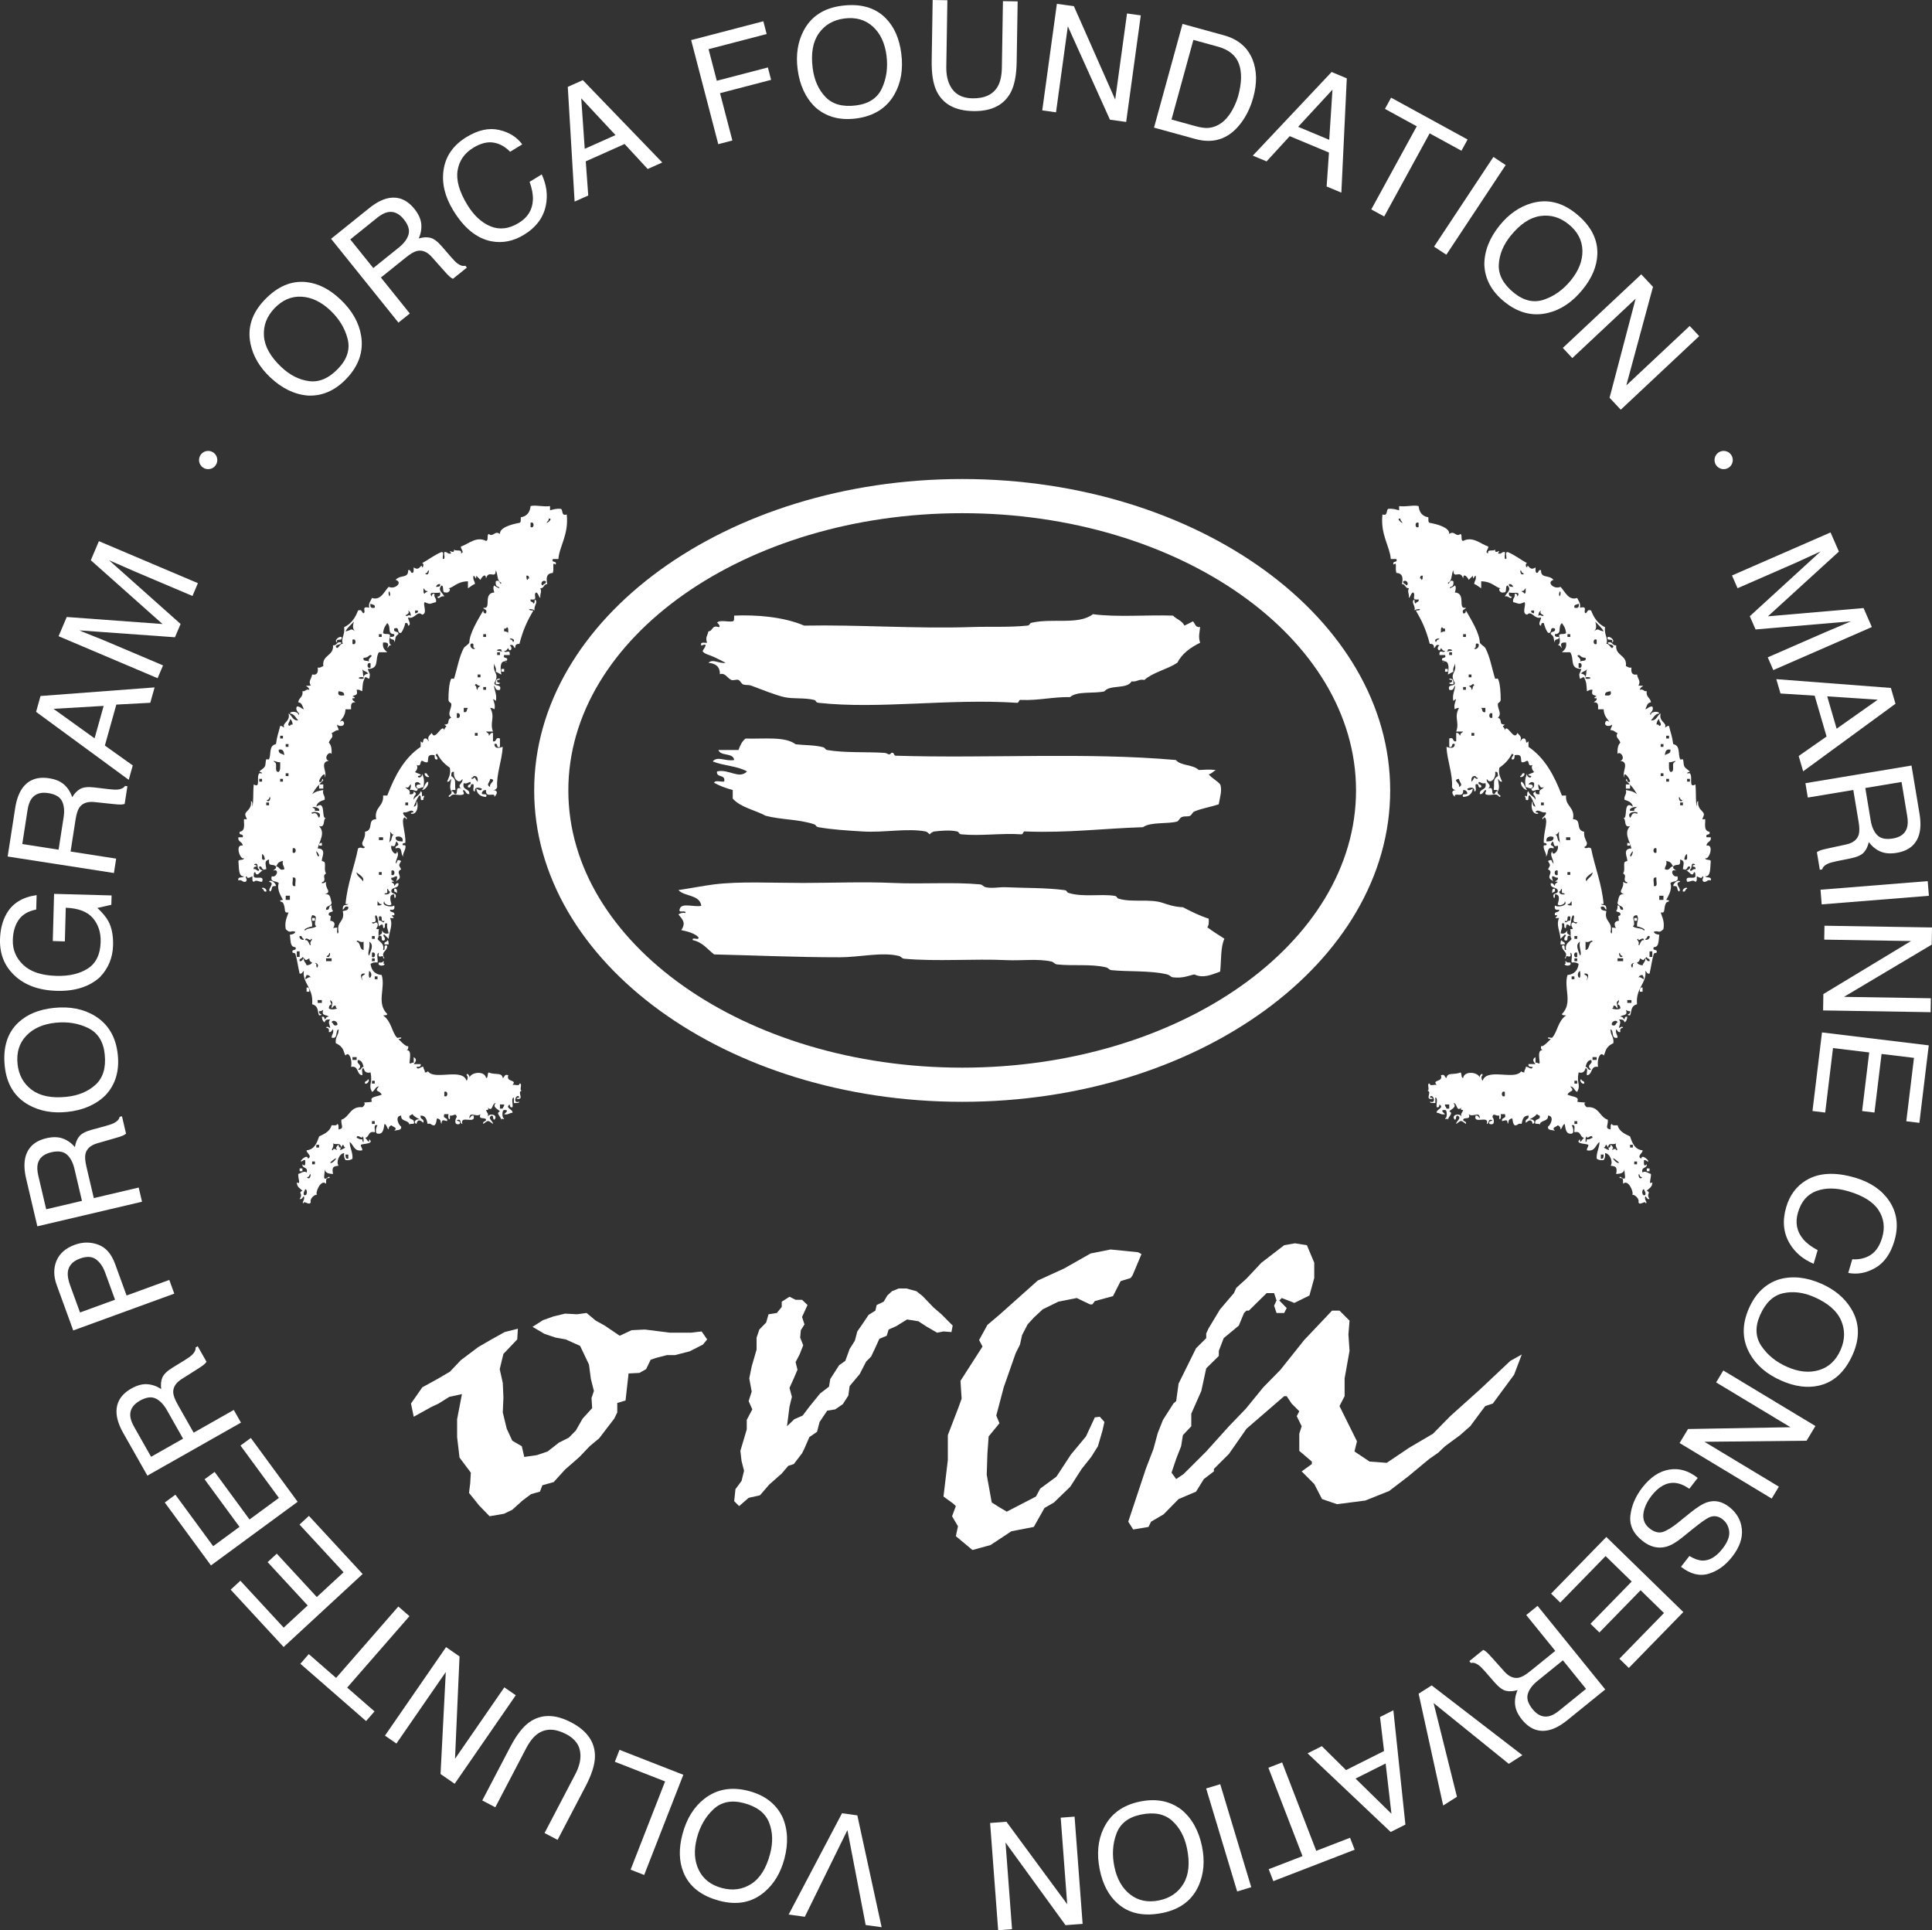 <svg xmlns="http://www.w3.org/2000/svg" id="Layer_2" viewBox="0 0 476.788 476.272"><rect x="0" y="0" width="476.788" height="476.272" fill="#333333" stroke="none"/><g id="Components"><g id="f8c7d171-3708-4013-9a18-316d086f81c5_5"><path d="m237.454,271.866c-58.243,0-105.626-34.47-105.626-76.839s47.383-76.831,105.626-76.831,105.623,34.466,105.623,76.831-47.382,76.839-105.623,76.839m0-145.241c-53.594,0-97.198,30.686-97.198,68.402s43.603,68.41,97.198,68.41,97.194-30.689,97.194-68.41-43.599-68.402-97.194-68.402" style="fill:#fff;"></path><polygon points="147.034 325.866 149.235 327.076 152.933 329.59 155.872 328.216 159.139 328.052 165.364 328.834 170.507 328.834 173.151 328.526 174.518 330.492 173.458 331.776 170.197 333.432 166.573 334.365 164.588 334.365 161.956 335.039 160.578 335.5 159.444 337.83 157.793 338.757 155.123 338.894 154.372 345.56 152.332 346.178 152.332 348.508 151.588 350.033 147.865 354.89 145.512 356.856 143.005 359.49 139.457 362.595 136.641 365.695 133.851 366.476 133.252 368.051 131.057 368.669 128.943 370.25 126.426 372.524 124.389 373.508 120.819 374.125 118.236 371.46 115.747 368.361 116.04 366.003 116.191 363.365 113.4 359.641 112.808 354.582 112.808 350.184 113.999 343.985 110.896 344.659 108.254 346.309 106.288 347.242 102.102 349.573 101.428 346.309 104.228 342.303 107.951 340.262 111.048 338.447 113.71 335.631 118.031 332.374 121.286 330.492 124.543 328.677 127.808 327.852 127.644 330.492 124.237 334.063 123.323 337.83 124.079 341.239 124.237 344.81 124.079 348.508 125.056 352.534 126.426 355.49 128.779 356.856 129.377 359.49 132.481 359.049 135.142 358.142 137.936 355.956 140.366 354.739 142.103 352.981 143.779 350.033 146.132 347.45 145.979 344.962 146.569 343.204 145.821 340.262 145.351 336.695 143.159 332.087 139.609 330.492 137.111 330.045 134.365 329.118 131.418 327.385 134.008 325.735 136.641 324.802 139.457 324.128 142.409 324.285 144.762 323.971 147.034 325.866" style="fill:#fff;"></polygon><polygon points="220.123 318.597 221.781 317.928 223.688 317.928 226.171 318.597 227.693 319.812 230.361 322.597 232.33 324.285 235.105 327.076 234.805 328.677 232.837 328.526 231.264 328.835 228.757 327.385 226.636 326.011 223.846 325.57 221.181 327.221 219.298 328.052 218.828 329.59 217.014 330.339 215.877 332.84 214.977 334.731 213.759 335.947 212.16 339.046 209.677 342.001 209.363 344.345 207.999 346.462 206.115 347.759 204.146 348.073 202.263 350.858 201.635 353.291 199.748 354.582 198.533 357.373 197.934 358.589 195.899 361.248 194.522 361.695 192.922 363.584 189.82 366.319 187.541 368.959 184.751 369.582 182.404 371.623 181.186 370.401 181.498 367.453 183 365.411 183.621 362.91 183 360.472 182.713 357.99 184.288 352.693 184.288 350.342 185.659 347.759 184.751 345.711 185.507 343.367 184.909 340.104 185.507 337.156 186.716 332.991 186.716 330.045 187.392 328.052 189.072 326.327 189.668 324.285 191.713 323.971 192.922 322.477 192.922 321.181 194.837 319.963 196.338 320.719 197.934 320.719 199.282 322.005 197.934 324.953 198.533 326.786 197.633 328.216 197.472 330.045 198.226 331.94 197.32 334.214 196.338 336.098 196.808 337.981 195.899 340.104 194.837 342.454 195.43 344.659 194.837 347.079 194.218 351.917 196.025 350.184 198.092 349.277 199.748 347.079 202.386 343.834 204.584 342.146 204.896 340.262 207.091 336.854 208.613 335.782 209.677 332.84 210.972 330.8 211.565 328.526 212.78 326.786 214.355 324.436 216.031 323.385 216.347 322.005 218.079 321.181 218.979 319.655 220.123 318.597" style="fill:#fff;"></polygon><polygon points="269.14 309.291 274.055 308.303 280.87 308.983 281.702 309.436 279.504 314.665 279.032 315.339 276.55 316.114 274.671 319.812 270.192 321.029 269.581 321.846 268.989 321.846 265.719 320.278 261.178 321.18 257.327 323.063 255.123 325.117 253.599 326.786 252.231 329.432 251.714 331.776 250.651 333.899 247.707 342.303 245.868 349.277 246.65 351.174 243.983 354.431 243.675 358.74 243.509 363.881 244.741 370.717 246.65 371.926 248.456 372.991 255.647 369.267 256.705 367.308 260.71 364.353 264.281 358.904 268.001 354.431 270.192 349.725 271.413 349.573 272.554 350.858 272.076 352.981 270.949 356.856 269.292 359.49 266.941 362.444 264.126 366.836 260.118 370.717 257.762 372.089 255.123 376.758 249.597 377.83 244.447 381.231 239.981 382.453 235.888 379.032 236.415 376.607 234.956 374.127 235.888 371.623 235.269 371.025 232.837 369.267 233.911 360.264 233.911 354.116 236.415 347.595 237.315 345.125 237.029 340.721 242.47 332.248 241.63 330.643 243.675 326.919 246.776 324.285 256.104 315.963 262.625 312.983 269.14 309.291" style="fill:#fff;"></polygon><polygon points="311.299 311.566 316.913 307.25 319.577 306.778 322.526 307.25 324.335 311.566 324.335 315.339 323.15 319.655 319.421 321.488 316.319 320.278 315.703 320.876 317.536 322.762 316.913 323.972 315.031 323.972 314.424 322.162 315.031 320.876 314.424 319.063 312.598 319.063 308.2 323.385 307.614 323.385 307.009 323.972 305.719 327.076 301.995 330.176 300.786 333.307 300.786 334.573 297.679 337.621 296.47 343.204 293.993 348.812 293.993 351.917 291.922 354.116 291.481 356.856 290.264 359.962 289.118 363.365 290.264 364.945 292.072 363.73 297.679 358.142 303.287 351.917 307.45 347.595 311.767 342.303 316.005 337.981 321.853 330.643 328.733 323.385 330.564 323.385 333.046 325.866 332.769 329.269 333.046 333.307 331.831 340.104 331.831 344.496 330.564 346.934 334.88 355.641 334.263 358.142 337.987 360.631 342.226 360.945 347.757 357.222 353.647 353.757 357.888 349.435 365.309 342.769 372.731 335.782 375.548 334.214 373.657 339.198 368.41 346.309 366.53 346.934 362.82 351.917 360.319 354.116 356.604 356.856 354.94 358.438 352.747 359.962 347.448 364.353 342.812 367.9 336.927 370.25 329.948 371.15 326.256 369.884 324.335 366.168 321.235 363.055 323.743 361.248 323.743 360.631 320.644 357.99 320.644 353.757 321.235 351.917 320.018 349.435 320.644 348.218 318.745 346.309 317.536 344.496 316.913 344.496 307.614 352.534 303.287 358.74 299.57 362.444 299.57 363.055 297.093 364.945 295.165 368.051 290.856 369.884 287.152 373.66 284.058 375.466 283.436 376.758 279.661 377.395 278.438 375.466 282.766 362.444 284.651 357.53 285.714 353.599 287.007 350.342 289.583 346.309 290.264 345.711 290.856 341.39 295.165 332.677 297.679 330.176 297.679 328.991 298.304 327.693 301.094 323.063 304.514 319.063 305.094 317.771 307.614 315.49 311.299 311.566" style="fill:#fff;"></polygon><rect x="123.727" y="165.053" width=".685" height=".689" style="fill:#fff;"></rect><path d="m78.75,208.656h.689v-.689c-.421.041-.814.105-.689.689" style="fill:#fff;"></path><path d="m97.29,219.296v.687c.344,0,.407.28.685.342-.031-.537.047-1.192-.685-1.029" style="fill:#fff;"></path><rect x="77.033" y="226.506" width=".687" height=".687" style="fill:#fff;"></rect><path d="m94.887,233.032h1.029c-.051-.405.059-.975-.344-1.029-.029.537-.873.266-.685,1.029" style="fill:#fff;"></path><path d="m75.661,243.672v1.029h.685c-.031-.537.047-1.19-.685-1.029" style="fill:#fff;"></path><rect x="73.945" y="288.306" width=".685" height=".685" style="fill:#fff;"></rect><path d="m125.097,163.335c-.196-.09-.373-.134-.531-.146.047.097.253.185.531.146" style="fill:#fff;"></path><path d="m65,214.648c-.06.029-.115.062-.17.097.078-.007.139-.039.17-.097" style="fill:#fff;"></path><path d="m84.219,283.064c-.021.037-.043.066-.062.099.031-.004.054,0,.087-.012-.008-.037-.017-.058-.025-.087" style="fill:#fff;"></path><path d="m137.803,137.933c.229-3.143,2.605-6.042,2.058-10.989-1.354.439-.893-.936-1.375-1.37-1.179-.152-1.921.134-2.745.341v-1.031c-1.927.214-3.73-.354-4.806,0-.161,1.558-.916,2.519-2.404,2.748-.058.516.123,1.267-.343,1.374-2.083.378-4.95,1.216-4.806,2.747-1.296-.971-1.668.91-2.749,0-.59.206.031,1.628-.683,1.716-2.407-1.253-4.428.834-6.181,1.373-.204.611,1.006,1.426,0,1.716.329-1.245-1.484-.35-1.717-1.029.173,1.607-1.705-.444-.687,1.029-.971.284-.889-.484-1.716-.343-.187.5.401,1.775-.346,1.718-.185-.5.406-1.776-.341-1.718-1.794.724-3.163,1.87-4.805,2.749.449.002.436.95,0,1.028-.187-1.32-.498,1.186-2.06,0-.06.515.121,1.268-.345,1.375-.542-.033-.27-.877-1.027-.689.082,2.163-1.922,1.031-3.091,2.403,1.858.531-.08,2.469-1.718,1.717-1.163,1.249-1.986,3.457-4.12,2.747-.286.742-.889,1.172-.685,2.401-2.107-.486-.669.965-1.375,1.376-.539-.15-.294-1.08-1.373-.687-.691,1.828-1.715,3.321-3.434,4.12.258,1.985-.845,2.582-.343,4.12-.797-.185-1.182,1.738-1.714.685.092-.706,1.278-.322,1.372-1.029-1.282-.366-.979.852-2.06.689.21,2.725-2.749,2.282-2.401,5.149-.467.107-.659.487-1.375.343.142,1.173-.105,1.953-1.374,1.714-.183,1.21-1.007,1.538-.344,2.748-2.268.098-.52-.056-.344,1.03-.967-.285-.889.484-1.716.342.262,1.521-.928,1.587-1.029,2.745.947.085,1.046,1.012,1.375,1.718-.655-.146-.862-.738-1.719-.685-.602,1.212,1.155,1.766.344,2.06.163-.774-1.864-1.058-2.059-.344,1.148.112,1.42,1.097,2.059,1.717-1.465.092-1.493-1.254-2.403-1.717.586,2-1.752,2.375-1.029,3.435-.44-.021-.476-.441-1.031-.346-.49,2.083-.737,2.28-1.029,4.463-1.85.422-1.127,2.358-1.716,3.778-.037.085-.646-.086-.687,0-.204.406-.089,1.217-.344,1.717-.341.662-1.179.93-1.373,1.372.041-.099.723.126.683.341-.008.056-.635-.051-.683,0-.831.939.451,3.805-1.372,2.75-.214,2.288.008,4.021-.346,5.492-.058-.514.124-1.268-.341-1.372.263,1.901-1.184,2.407-1.373,3.088-.154.549.402,1.175.34,1.373-.013.051-.677-.043-.685,0-.124.808.522,2.889-1.032,3.092-.421,1.108,1.114.262.69,1.371h-1.033c-.206,1.237,1.049,1.01,1.033,2.062-1.953-.471-.634,3.661.342,3.088-.052.634-1.163.212-1.375.688.168,1.452-.097,3.979,1.375,3.778-.254.545-1.682-.08-1.375,1.028.971-.283.889.484,1.72.342.84-.457-.379-1.278.34-1.37.053.85,1.164.096,1.374,0,.058.514-.123,1.263.346,1.37.724-.603.996-.022,2.055,0,.713-1.854-1.868-.415-2.055-1.37.052-.408-.062-.98.342-1.031.44,1.296.993.123,1.87-.434-.356.029-1.064-.424-.84-.941.76-.189.486.655,1.029.687.01.068.003.116-.018.157.214-.113.448-.177.706-.157-.029-1.094-.671-2.094.687-2.403-.162,2.064.854.815,1.716,1.716.481-.582.305-1.119,1.716-1.372-.249,1.051.352,1.251.344,2.059-1.391.472-1.086-.744-2.06-.687.103.675-.463.682-.687,1.029,1.619-.615.895,1.836-.344,1.377-.529,1.669,1.258,1.028,1.717,1.716-.616,1.732.956,3.819,1.03,4.118.007.03-.8.014-.687.345.01.027.607.204.687.342.852,1.508-.018,2.66,1.373,2.403-.379,1.223-.998,2.204-.688,4.116,1.227,1.272,1.217.162,2.406.69-.226.461-.737.64-1.374.688.212,2.304.22,3.016,1.374,3.088.424,1.111-1.113.264-.687,1.375.331.06.592.033.687.341.455,1.521.632,3.128,1.029,4.807.673.103.681-.463,1.031-.685-.401,3.038,2.461,4.237,2.058,8.238,1.639.434,1.271,1.768,1.716,2.749.366.017.872-.161.343-.346-.267-.074-.397-.286-.343-.684.473.013.755-.165,1.033-.346-.617,1.647.95,1.109,1.37,1.719-.675-.103-.681.463-1.031.687-.037-.42-.1-.812-.683-.687.044.638.224,1.147.683,1.374.085-.603.593-.786,1.375-.688-.671.641-.105,1.258,0,2.056-.408-.045-.778-.608-1.031,0,.62-.041.805.344.687,1.031.675.101.682-.463,1.031-.688.249,1.054-.352,1.254-.342,2.064,1.692.436.805-1.715,1.717-2.064.084,1.459-.9,1.851-.687,3.434,2.139.963,1.856,2.264,2.403,3.091-.088-.128.438-.535.685-.346.686.531.887,2.062.688,3.095,1.983-.387,1.261,1.942,2.745,2.058.189-.502-.4-1.773.343-1.716.208.708.531,1.301,1.718,1.029.55,2.839-.619,2.934.342,4.807.747-.288.766-1.301,1.716-1.375-1.3,1.515.142.832.687,2.058-1.545.63-3.012.457-2.403,1.721-1.043.288-1.747.041-2.06.346.7-.107-.07.987-.343,1.029-3.021-.276-3.073,2.415-5.149,3.09-.155,1.33.86,2.153-.685,2.396-.06-.511.121-1.264-.344-1.366-.065.506-.829.312-1.373.338-.427,1.522-1.769,2.127-3.092,2.753-.552,1.626-1.13,3.214-3.089,3.428-.076.688,1.533,1.392.343,2.062-.151-1.329-2.108.625-1.717.688.441-.021.477-.44,1.03-.346.05.946.066,1.774-.687,1.032-.129,1.161,1.521.544,1.031,2.059-.535-.565-1.338.119-2.06.341-.074,1.161.741,2.758-.344,2.066-.016,1.156.801,1.481,1.373,2.058-1.234.613.286.621-.685,2.062.673.1.681-.469,1.031-.686.445.848-.768,1.662,0,1.716-.167-.864,1.574.827,1.714-.342-.292-.518.702-1.827,1.545-1.753-.537-.407.947-3.993,2.231-2.708.061-.519-.119-1.272.346-1.379.364.017.87-.164.341-.346-1.79,1.346-.961-.473-1.012-1.848.125.942,1.031,1.107,2.043,1.16-.442-2.152.564-1.835,1.375-2.058-.702-.835.167-3.025,1.37-3.091-.107.799.058,1.321.346,1.717.796.11,1.317-.054,1.714-.342.097-1.638-.716-2.758-.685-4.12,1.014.704,1.01,2.42,3.089,2.058.076-.645-.388-.757-.342-1.371.62-.324,3.438-.188,2.06-1.369.084,1.478-.647-.231-1.031-.346,1.123-.136.703-1.819,2.403-1.371.152-.654-.467-2.069.688-1.724-.268.242-.766,1.922,0,2.061,1.366.194,1.473-.995,1.716-2.398.584.214.566,1.033,1.029,1.366-.019-.584.265-.881.687-1.028.411.502,1.63.465.687,1.374.597-.316,1.842.013,1.716-1.028-.757-.539-1.594-2.65,0-2.75-.16,1.65,2.021.959,2.062,2.404-.138-.819,1.562.197,1.029-1.029-.142-.658-1.333-.272-1.029-1.375.342.009.408-.272.684-.341.528.625,1.259,1.028,2.061,1.378-.979-.477-2.064.609-1.031,1.029.385-1.905,1.731-.033,1.719-.342.255-1.058-.945-.658-.688-1.725,1.276-.016,1.494,1.033,1.716,2.066.972-.288.89.48,1.715.338.65-.68.324-1.466.689-1.717,1.136.429.551.675,1.029,1.379.043-1.272.5-.868,1.375-.691.254-1.058-1.184-.416-.688-1.716h1.031c-.278,1.177.511,1.959.342.341,1.078.178,1.403-.802,1.718.346-.43.399-.786,2.243.685,1.721.611-.93-1.512-.662-.341-1.029.79-.106.38.988,1.028,1.029-.736-2.342,3.484.275,2.746-2.066-.673-.099-.68.47-1.029.688.055-1.913,1.688-.119,2.744-1.028-.637,1.56,1.235.601,1.377,1.378-.033.54-.876.264-.689,1.029,1.347-.967,1.057-.967,2.403,0,.078-.691-1.531-1.391-.341-2.066.566.009.191.955.687,1.037,1.047-1.181-1.15-1.79-1.628-.777-.023.115-.051.259-.09.428,0-.164.033-.312.09-.428.182-.972-.082-.597-.432-1.63.64.021.727-.264.342-.683,1.432,1.387.992-1.029,2.062-1.029-.968,1.008.541,1.474,1.028,2.058-1.105.433.095,1.095.344,2.062.083-.645.566.189.685-.35-.563.058-.563-2.111,0-2.058,1.449-.058.235.769,0,1.029,1.048.255,1.252-.346,2.06-.342.179-.901-1.991-1.169-.685-2.058.037.42.101.815.685.688.206-.713-.422-2.26.344-2.408v1.379c.514-.058,1.265.119,1.373-.346-1.991.679-.61-2.433,0-1.033-.264.082-.678.008-.686.346,2.175.272-.163-1.836,1.373-2.058-.957.156.269-1.872-.687-1.716.057.736-1.217.156-1.717.337,1.307-1.403-1.683-.593-1.029-2.399-1.08-.391-.833.539-1.374.688-.235-1.531-1.877-.647-3.435-1.374-.473.209-.049,1.32-.683,1.374-.286-1.909-3.829-1.474-4.121,0,.252-.565-.683-1.498-.688-.688.533.309.179,1.264,0,1.371-.952-3.144-7.385-.305-9.268-2.058-.171-.157-.264-.26-.313-.325.021.115-.066.296-.718.325.076-.65-.387-.758-.341-1.371-.614-.206-1.429,1.009-1.719,0,.541-.033,1.192.046,1.031-.688h-1.716c.511-.63.92-1.164,0-1.72v1.379c-.591-.141-.883.501-1.029,0,.177-1.869.406-3.111-.759-3.111-.082.016-.169.025-.274.016.099-.012.19-.016.274-.016.395-.083.51-.436.416-1.009-.527.391-2.416-1.794-2.406-1.72,0-.017.908-.066.687-.342-.138-.173-.876.16-1.031,0-1.337-1.442-1.337-4.015-3.432-5.494.403-.056.976.06,1.029-.346-2.759-2.733-.385-6.361-1.373-9.612-1.648-.181-2.551-1.107-2.745-2.745.399-.29.92-.453,1.717-.342.203-.712-.424-2.255.341-2.405-.438,1.753,1.002.364,1.031,1.031.019.21.054.407.344.344-1.062-1.639.662-1.62.685-3.093-1.218-.535-.206,1.168-1.029,1.029.354-1.725-.864-1.883-1.372-2.746.493-.619.08-1.053.341-2.405-1.401.107.058-.473-.341-1.368-.457-.842-1.038.619-1.375-.342,1.819.196.22-1.416,1.031-1.719.543.602.459,1.826.685,2.746,1.58-1.414.63.975,1.375.341.286-.24-.239-1.411.685-1.026-.197,1.113.235,1.598.344,2.403-1.093.29-1.303-.298-1.717-.688.395,1.081-.539.834-.687,1.371,1.307-.502.07,1.535,1.375,1.035.471-.786-.885-1.294,0-1.376.333.347.677.695,1.029,1.028.105-1.78,1.162-3.469.343-5.148,2.27.226-.695-.745,1.031-.686.303-1.103-1.132-.471-1.031-1.374.893.204,1.237-.138,1.031-1.031-.792.626-3.397-.049-2.403-1.027-.22.831,1.634,1.285,1.716.682-.103-.492-.877-2.435.687-2.398-.027.478.074,1.311.344.681.364-1.276-1.288-.541-1.031-1.712.304-.842,1.916-.374,1.716-1.716-.675-.107-.683.461-1.029.683.105-.675-.465-.679-.687-1.029,1.652-.142-.41-.121,0-1.029.65.079.757-.386,1.372-.341.204.697-.641,1.889,0,1.028,1.795-.938-.639-1.913,1.031-2.747-.646-1.185-.646-.876,0-2.059-1.277-.581-.672.072-1.372.687.144-1.541,1.01-2.002.341-3.09-.061,1.528-1.81-.219-1.372-1.373,1.343.541.712-.893,1.372-1.033,0,.345.28.411.344.689-.031.539-.877.268-.685,1.029,2.049-.679.977,1.768,2.059,2.058-.783-.272.667-1.86.342-2.743-.091-.251-.679.125-.687-.344-.002-.323.687-.335.687-.345.153-2.427-1.088-5.246-.342-6.18.392-.486.712,1.084.686,0,.002.018-1.399-1.095-.686-1.373.896.286,1.883-1.039,2.404,0-.267.076-.679.011-.689.344,1.689.416,1.957-2.371,1.374-3.088.097.781-.08,1.29-.685,1.372.407-.967.784-1.963,1.373-2.747.823-.134-.19,1.564,1.031,1.031-.136-.593.508-.881,0-1.031,0,.189-.28.391-.344,0-.056-.404.059-.975-.344-1.031-.224,1.035-1.35,1.173-1.716,2.062-.148-1.34,1.297-1.204,0-2.062.045.617-.343.807-1.029.687.362-1.277-.722-1.107-1.033-1.716,1.083.395.836-.537,1.373-.685.029.597-.074,1.068-.34,1.375,1.214-.303,1.766.88,2.058-.346-.603-.083-.782-.591-.687-1.373.459-.447,1.037-.214,1.374.344-.541.033-1.189-.047-1.031.685.655.646.863.039,1.719,0,.331-1.912.026-2.403-.344-3.435.3.709-.891,1.542-1.031.69,1.922-.344-.517-.671-.687-1.031.489-.42.782-1.311.343-1.716,1.344.541.712-.893,1.375-1.029.463.107.654.488,1.372.344.329-.708-.372-2.097,1.715-1.718.034.534-.044,1.189.689,1.03.327-.64-1.029-1.148,0-1.372.72,1.452,1.797,2.55,3.089,3.432.29,1.661-.317,2.426-.685,3.433.674.1.678-.466,1.028-.688-.174,1.301-.479,2.07,0,3.089.058-.4.541-.371,1.031-.339-.226-1.97.325-2.6-1.031-3.435.035-.541-.045-1.193.687-1.031-.288,1.626,1.256,3.241,2.06,1.716.239,1.243-1.423,1.328-.343,2.404-1.554-.64-.597,1.234-1.373,1.372-.541-.031-.267-.874-1.031-.687.453.86-1.356,1.078-.343,1.372.804-1.265,2.206-.024,3.434-.685.136-.588-.51-.879,0-1.026.538.259.512,1.086,1.373,1.026.15-1.525-1.898-.848-1.373-2.745.852.445,1.665-.765,1.716,0-.033.539-.876.27-.687,1.029,1.111.424.263-1.111,1.373-.685.189.496-.4,1.771.343,1.714-.136-1.444,1.461-.766,1.718-.685-.053.856-1.163.1-1.372,0,.187,1.3.987,1.985,2.403,2.057.533-1.22-1.167-.203-1.031-1.028.14-.429.443-.7,1.031-.683-.185,2.296,2.352.285,2.06,1.711.982-1.078.716-1.627-.346-1.711.591.014.881-.268,1.029-.69-.212-3.278,1.189-6.5,1.375-9.957-.842.277-1.98.59-2.058-.686,1.109-.424.262,1.109,1.372.686v-2.058c-1.296-.498-.66.942-1.718.685v-2.06c-.675-.103-.681.463-1.031.687.107-.676-.462-.679-.683-1.03h1.714c-.876-2.369.618-3.445-.685-5.836.471-.015.755.162,1.031.343.498-1.518-1.111-3.339.344-2.06.461-1.625-.719-3.378-.344-3.775.298.501.272,1.329,1.372,1.03.542-1.574-1.425-.635-1.372-1.716,1.451-2.543-.634-2.313,0-4.809-.008.809.589,1.013.344,2.062.506.179.864.509,1.372.685-.37-1.93-.164-3.317.84-3.236-.047-.103.09-.219.531-.196.426-1.111-1.11-.261-.686-1.372h1.375c.142-1.706-1.031-.196-1.375-1.031.676.103.681-.461,1.031-.687.272,1.257,1.371.08.344-.684,1.08-.395.833.535,1.37.684-.061-.748.283-1.091,1.032-1.029.923-3.599,1.987-5.756,3.434-8.24-.406-.053-.973.06-1.031-.343.599-.027,1.068.076,1.374.343-.397-1.115,1.048-2.111,0-2.747-.053.406.058.974-.343,1.031-.033-.543-.877-.269-.687-1.031,2.119.321.504-1.101,1.372-1.718.587.218.566,1.039,1.031,1.375-.093-1.425.451-1.336,0-2.404.971.054.8-1.031,1.716-1.031-.253-1.276-.352-2.657,1.373-2.743.395-1.265-.298-2.86.687-2.062.426-1.113-1.111-.263-.687-1.372h1.376Zm-73.814,76.558c-.226,1.025-.734-.329-1.372,0-.128-.584.267-.648.685-.687.064-.29-.133-.321-.343-.343-.529-.183-.023-.361.343-.342.475.21.052,1.319.687,1.372m0-22.316h.683v.688h-.683v-.688Zm.683,18.539c.464.226.643.734.69,1.374-1.033.346-.609-.763-.69-1.374m1.721-12.014h-.687v-.691h.687v.691Zm-.344-1.03c-.656-.295.371-.204.344-.688.444-1.062.453.986-.344.688m3.089-16.138h.688v.688h-.688v-.688Zm-1.373,6.526c-.817-.752.702.166,1.373,0-.002.909.132,1.959-.343,2.401-1.281.138-.143-2.146-1.03-2.401m2.06,4.805h-.688v-.688h.688v.688Zm-1.03-7.896c1.152-.239,1.254.576,1.374,1.373-.51-.406-1.533-.297-1.374-1.373m1.715-1.375h.688v.685h-.688v-.685Zm0,7.208h.688v.689h-.688v-.689Zm1.032,31.244h-1.031v-1.031h1.031v1.031Zm0-42.915c-1.007-.29.203-1.103,0-1.716.461.226.637.733.687,1.372-.402-.055-.611.077-.687.344m1.374,39.48c-1.243.325-.481-1.352-.687-2.058,1.238-.327.477,1.353.687,2.058m-.687-8.239v-1.029c1.002-.504,1.002,1.535,0,1.029m2.747,84.457c-.148-.717.235-.91.341-1.379.607-.107.614,1.93-.341,1.379m1.028-4.12c-.654-.296.371-.206.342-.688.447-1.065.453.984-.342.688m1.717-3.433h-.687v-.688h.687v.688Zm1.029-4.123h-.687v-.685h.687v.685Zm3.092,3.777c-.314.095-.695.107.342-.687,1.624-1.239.216.526-.342.687m2.315-3.766c-.497.07-.563-.305-.598-.696-.274.034-1.043,1.137-.344,1.03-.154.498-.302-.033-.689,0-.291-.062-.321.136-.342.341-.765-.049.445-.864,0-1.712.955.494,1.704-.403,2.035.939.099-.173.221-.362.367-.598.374.092.234.68.689.685-1.33.724-1.597.835-1.118.012m1.803,2.737c-.732.156-.652-.485-.685-1.025h.685v1.025Zm3.433-4.803c-.717.14-.91-.239-1.373-.346.092-1.206,1.521.621,1.373-.342.468.099.285.856.343,1.37-.331-.008-.267-.42-.343-.683m3.09-3.778h-.688v-.691h.688v.691Zm30.899-4.807h1.029c.095.551-.324.588-.343,1.033h-.686v-1.033Zm-13.733-3.091c1-.507,1,1.535,0,1.028v-1.028Zm-17.166-28.495h.687v.684h-.687v-.684Zm-.687,25.746h.688v.691h-.688v-.691Zm4.807-51.84c1.002-.502,1.002,1.537,0,1.029v-1.029Zm24.376-22.658c1.86.298-.453,1.029,0,2.06-1.171-.725-.129-.998,0-2.06m-12.359-48.065c.158.734-.491.656-1.031.688.15-.422.44-.706,1.031-.688m-3.091-3.089c.445-1.059.453.986-.343.688-.655-.297.372-.204.343-.688m0,4.805c-.086.375-.683.235-.687.687-.467-.105-.286-.858-.341-1.372.347.222.354.79,1.028.685m-3.09,4.809h.687c.126.582-.268.646-.687.687v-.687Zm-1.714,0c.459.223.637.735.683,1.373-.449-.412-.539-.134-1.029,0-1.015-.301,1.039-.274.346-1.373m-4.809-4.465c.133-.652.438.222.343.689-.13.652-.436-.222-.343-.689m-2.404,10.301h.687v.688h-.687v-.688Zm-2.058-7.552c.32.364,1.268.105,1.029,1.027-.893.21-1.236-.134-1.029-1.027m-1.718,13.388c1.29-.041,1.161-.628,1.718-.685.935.312-.914.636-.343,1.714-.253-.546-1.681.08-1.375-1.029m1.718,1.372v1.033c-1.004.503-1.004-1.537,0-1.033m-1.718,3.435c-.298-1.216-.041-.844-.343-2.062.215.586,1.037.568,1.374,1.033.69.187-1.214-.045-1.031,1.372-1.599.243-1.599-.586,0-.343m-2.401-13.731c.002.209-.659,1.625.343,2.401-1.281-.922-.858-.254-2.403,0,.494-.992,1.364-1.611,2.06-2.401m-.346,5.492v-1.032c1.002-.503,1.002,1.536,0,1.032m-3.43,11.671c.654.146,1.477.126,1.37,1.031-.895.095-1.716.115-1.37-1.031m-4.809,31.241c-.498-.414-.329-1.5-1.716-1.029-.961-.508,2.891-.86,1.716,1.029m-1.371-2.4c-1.088-.481,1.807-.331,1.371.686h-1.029c.054-.399-.076-.611-.342-.686m1.371,11.672c-.144.861-.739-.572-.687-1.03.32.25.52.623.687,1.03m-4.805,19.909c.759-.189.488.659,1.031.687.101.614-1.334.025-1.031-.687m-.688,3.778h.688v1.375h-.688v-1.375Zm2.404,5.836c.587-.016.889.255,1.029.687-.415-.742-2.017,1.521-1.029-.687m0-2.4c-.148-.656-.739-.866-.685-1.717-.35.219-.358.785-1.031.687-.19-.766.654-.49.685-1.031,1.082.749.44,1.082,1.716.344-.014.586.258.886.688,1.03-.225.457-.733.638-1.373.687m1.029-6.527c.887.083-.471.593,0,1.377-.323.844-.426-1.368-1.373-1.029.095-1.21,1.521.615,1.373-.348m-1.373-2.058c-.699-.285,1.087-.944,1.717-1.03.078-1.433-.558-1.622,0-2.746,1.961.068-.01,2.019,1.029,2.746-.651.607-2.196.321-2.746,1.03m2.746,8.24c-1.013-.492.798-.266.345.685-.267.624-.37-.203-.345-.685m1.376,9.614h-1.031v-.689h1.031v.689Zm1.027-10.986h1.376v.687h-1.376v-.687Zm.687-1.034c.449-1.057.453.986-.341.69-.655-.297.368-.208.341-.69m0,13.392c-.012-.588.257-.891.689-1.032-.18-.276-.359-.554-.345-1.029.963.599.323.899.345,2.062.346-.222.352-.79,1.03-.686-.058.4.075.608.343.686-.278.15-1.416.44-2.062,0m2.062,4.12c-1.08.391-.833-.541-1.373-.685.215-.838,1.733-.186,1.373.685m4.805,8.585h-1.031v-.691h1.031v.691Zm0-46.349c.027.378,2.449,1.327,1.373,2.401.491-.491-1.548-1.325-1.373-2.401m1.716,17.166v2.056c-1.134-.122-.644-1.871-1.716-2.056.051-.768.866.444,1.716,0m-1.373,31.581c1.462-1.308-.66-1.287,0-2.398.912.115,1.159.896,1.373,1.716-.681,0-.434.931-1.373.683m1.03-22.315c.578,1.212-1.408-1.741.687-1.373-.146.54-1.08.299-.687,1.373m1.718-2.058c1.405.883-.506,3.33,0,0m0-3.776c-.618-.42.385-2.109,0-3.432,1.321.763.298,2.36,0,3.432m1.372,1.375h-.688v-.687h.688v.687Zm-.687-1.031v-1.031c1.002-.508,1.002,1.535,0,1.031m.687-4.466h-.688v-.688h.688v.688Zm.688-8.239v-1.027c.35.221.354.79,1.028.682-.057.405-.625.293-1.028.345m1.028-7.554h-.687v-.683h.687v.683Zm-.687-9.268h1.031v.689h-1.031v-.689Zm1.375,20.6c-.227,1.029-.733-.327-1.375,0v-1.029c1.307-.504.07,1.531,1.375,1.029m0-6.521c.01-.335.42-.269.685-.348v-1.028c.374.086.235.683.687.687-.082.605-.59.782-1.372.689m1.372-13.05c-.512,1.014.297-1.463,0-2.4.35.223.356.788,1.031.683-.786.13-.459,1.377-1.031,1.717m3.089,0c-.872-.037-1.763-.064-1.714-1.029.378-.383,2.045-.309,1.714,1.029m1.377-8.923h-.689v-.691h.689v.691Zm12.015-21.629v-1.031c1.002-.506,1.002,1.535,0,1.031m1.716-1.375v-1.03h1.029c-.366.319-.105,1.267-1.029,1.03m1.716-16.821c1.221-.533.208,1.164,1.029,1.029-.029.647-1.469-.085-1.029-1.029m1.029,21.97h.687v.687h-.687v-.687Zm.687,12.018c-.321-.253-.52-.626-.687-1.029-.276.063-.342.341-.683.341-.659-.294.368-.202.34-.685.905-.105,1.127.473,1.03,1.373m0-22.659c-.493-.078-.121-1.027-.687-1.03.226-1.029.735.327,1.372,0-.219.349-.785.354-.685,1.03m.685-3.09h-.685v-.688h.685v.688Zm1.377,3.09h-.689v-.687h.689v.687Zm0-13.046h-.689v-.688h.689v.688Zm2.06-12.704c-.494.273-.095,1.615,0,1.716-2.971.212-.529,4.274-2.749,3.776.148.541,1.08.296.689,1.376-.586.124-.648-.269-.689-.687-1.288,2.262-3.364,5.556-3.432,7.896-.095.401-1.184,1.014-1.373,1.373-1.169,2.185-1.63,5.117-2.404,7.553-.024.076-.646-.078-.687,0-.555,1.044-.699,3.571-.685,5.151.004.702.634.731.685,1.029.196,1.113-1.125,2.504,0,3.434-1.323.581,0,1.671-1.716,1.714,1.058.807.138.206,0,1.375-.543-1.862-2.28,2.924-3.089.685-.631.725-1.183.996-.687,2.06-.35-.22-.356-.79-1.031-.685-.708.183-.08,1.625-1.029.685v1.373c-4.035,2.72-6.385,7.122-8.241,12.017h-1.029c.237,2.753-2.259,2.776-1.716,5.836-2.313.03-.467,2.672-2.747,3.092.115,1.258-.381,1.906-.687,2.744-.017.588.255.891.687,1.03-.514.739-.838-.244-1.717.344-.932,4.677-2.617,8.595-3.088,13.73h.685c-.574.542-1.389-.26-1.374,1.376.541-.144.294-1.08,1.374-.688.105.908-.716.89-1.374,1.032.65,2.708-1.63,2.488-1.027,5.148-.472,1.327-.37-1.051-.344-1.031-.128-.121-.955.146-1.031,0,.093.177,1.097-1.597-.687-1.714.148-1.627.377-.953-.344-1.373-.236-.921.71-.662,1.031-1.03-.267-.305-.37-.776-.342-1.375-.905-.101-.269,1.334-1.376,1.031-.09-1.119,1.333-.727,1.376-1.716-.331-.932-.15-2.367-1.72-2.058,1.986-.669.013-1.261.344-3.093-.276.183-.558.356-1.027.346-.064-.294.134-.327.344-.346.794-.716-.387-1.446.683-2.059-.541-.903-.09-1.932-.344-2.744-.072-.241-.673-.285-.683-.344-.152-.759,1.352-3.054-1.031-3.091.354-1.728,1.99-3.792.342-5.492,1.695.436.809-1.712,1.716-2.062-1.307.572.152-4.558-2.403-2.745.172-1.089,1.117-1.404,2.059-1.716.169-1.085-.617-1.214-.339-2.401-1.188.25-1.607.217-2.749,1.026.804-1.302.998-1.587,1.716-2.35v.978h1.033v-1.029h-.984c.247-.268.562-.593.984-1.031-.368-1.167-.109.957-1.033.344-.015-.824,1.777-2.947,1.372-1.029.856-1.144-1.434-3.772,1.031-4.12-1.409-.415-.06-2.537.689-1.716.056-1.204-.092-2.202-.689-2.749.294-1.099,1.333-1.21.689-2.404.653-.144.861-.736,1.717-.685.041-.615-.422-.724-.344-1.375.438.47,1.684.531,1.714-.341-.191-.714-.533-.728-1.029-.342.231-.605,1.278-1.216,1.375-3.093h1.373c.037-.57-.311-1.823,1.03-1.718-.224-.347-.79-.354-.689-1.027,1.189.204.138-.633,0-.343.307-.644,1.479.022,1.031-1.717.716-.148.909.233,1.373.342.166-1.837.034-1.959.687-3.432.553-.099.592.323,1.031.343.389-1.508-.003-1.127-.344-2.405,2.994-.056,1.654-2.387,2.745-4.118h2.06c-.593-.549-1.247-1.038-1.029-2.403,1.42-.089,1.381.405,1.029,1.373.35-.223.356-.789,1.031-.684-.811-.428-.477-1.663-.344-2.405-.088-.712-1.508-.093-1.716-.688.212-1.249.28-1.275,1.029-2.403,1.14,1.115-.183,2.621,1.718,2.747.159.733-.49.654-1.031.687-.101.902,1.334.27,1.031,1.373.457-.609-.029-1.451,1.029-2.06.103-.903-1.331-.27-1.029-1.373,1.558-.644.467,1.363,1.716,1.029.49-.656.799-1.492,1.029-2.403.585-.126.648.267.69.687.967-.348-.095-1.457,0-2.06,1.697.537,2.24-1.856,3.432-.687,1.506-.251.045-2.708.685-3.091,1.548.704,1.262.313,2.747,0,.249-1.049-.59-1.008-.345-2.06-.581-.123-.647.27-.684.688-1.033-1.482,1.091-.673,2.059-1.031.115.691-.072,1.074-.686,1.031.29,1.008.864-.447,1.716,0-.273-.875-1.79-1.542-.687-2.747.773.144-.052,1.883,1.031,1.716.705.302,1.541-.889.687-1.029,1.239-.107,2.011-1.654,4.805-1.714v1.714c.609-.309,1.002-.827,1.716-1.031.008-.809-.591-1.01-.343-2.062.46.072.639,1.428.689,0,.348.337.693.683,1.026,1.033.12-.411,1.279-2.023,1.377-.343.653-2.338,2.42.354,2.404-2.06.547.94.234,2.739,1.372,3.093-.3,1.012-.273-1.04-1.372-.344-.099.78.08,1.288.685,1.371.819.746-.831-.04-1.029-.344m1.372,17.168h-.689v-.688h.689v.688Zm-.343-1.031c-1.278-.099,1.008-.856.687,0,.807.572-.127-.033-.687,0m1.372-4.807v-.686c.4.054.61-.078.686-.343.467.107.286.858.345,1.372-.277-.183-.557-.358-1.031-.343m2.404,2.403c-.296.655-.206-.37-.686-.344-1.061-.446.982-.454.686.344m3.432-15.106c-.401-.055-.29-.625-.341-1.033.582-.123.646.272.685.69-.29-.064-.323.135-.344.343m.688-13.044v-1.031c1-.504,1,1.533,0,1.031m3.088,14.417c-.852-.136-.259-1.57.688-1.027.189.757-.655.485-.688,1.027m1.377-16.133c.019-.027-.027-.34,0-.344,1.646-.294-1.632,2.206,0,.344" style="fill:#fff;"></path><path d="m105.56,264.29c-.019-.091-.109-.132,0,0" style="fill:#fff;"></path><path d="m78.408,294.827c-.058-.017-.115-.029-.173-.033.043.028.101.045.173.033" style="fill:#fff;"></path><path d="m83.215,158.531c-.506-1.307,1.533-.068,1.029-1.373-.757-.146-1.893,1.027-1.029,1.373" style="fill:#fff;"></path><path d="m66.393,217.58c1.774.323-.72,1.903.342,2.403.751-.934-.112-1.347,1.374-1.374.003-.718-1.381-1.778-1.716-1.029" style="fill:#fff;"></path><path d="m105.529,192.862c-.7.444-.821,1.469-1.373,2.062.933-.006,1.939-1.696,1.373-2.062" style="fill:#fff;"></path><path d="m123.382,167.457c-.905-.105-1.129.478-1.029,1.373.402-.054.971.057,1.029-.342-.419-.039-.813-.105-.689-.689.267-.076.679-.007.689-.342" style="fill:#fff;"></path><path d="m105.873,191.49c-.541-.033-.27-.876-1.031-.689-.302.71,1.132,1.302,1.031.689" style="fill:#fff;"></path><path d="m64.673,219.296c.543.031.272.876,1.033.687.3-.706-1.132-1.3-1.033-.687" style="fill:#fff;"></path><path d="m94.543,237.151c-.058.395-.541.371-1.031.344-.55.952,1.484.948,1.375.341-.644-.082.193-.568-.344-.685" style="fill:#fff;"></path><path d="m90.767,266.327c-.029.543-.876.275-.688,1.037.709.296,1.303-1.132.688-1.037" style="fill:#fff;"></path><path d="m99.41,278.447c.022-.07.307-.848.358-.992-.012.033-.033.095-.074.202-.196.547-.274.761-.284.79" style="fill:#fff;"></path><path d="m99.768,277.455c.01-.033.01-.028,0,0" style="fill:#fff;"></path><rect x="356.617" y="165.053" width=".684" height=".689" style="fill:#fff;"></rect><path d="m402.275,208.656h-.688v-.689c.424.041.815.105.688.689" style="fill:#fff;"></path><path d="m383.738,219.296v.687c-.346,0-.41.28-.688.342.03-.537-.044-1.192.688-1.029" style="fill:#fff;"></path><rect x="403.304" y="226.506" width=".691" height=".687" style="fill:#fff;"></rect><path d="m386.142,233.032h-1.028c.049-.405-.064-.975.341-1.029.029.537.873.266.688,1.029" style="fill:#fff;"></path><path d="m405.365,243.672v1.029h-.688c.034-.537-.044-1.19.688-1.029" style="fill:#fff;"></path><rect x="406.398" y="288.311" width=".684" height=".684" style="fill:#fff;"></rect><path d="m355.929,163.335c.193-.09.375-.134.531-.146-.05.097-.256.185-.531.146" style="fill:#fff;"></path><path d="m416.028,214.648c.059.029.115.062.169.097-.077-.007-.14-.039-.169-.097" style="fill:#fff;"></path><path d="m396.81,283.068c.017.033.041.066.058.1-.03-.009-.05,0-.083-.017.008-.033.016-.058.025-.083" style="fill:#fff;"></path><path d="m343.226,137.933c-.232-3.143-2.61-6.042-2.059-10.989,1.351.439.89-.936,1.374-1.37,1.178-.152,1.918.134,2.741.341v-1.031c1.93.214,3.733-.354,4.808,0,.165,1.558.918,2.519,2.402,2.748.059.516-.123,1.267.347,1.374,2.083.378,4.946,1.216,4.808,2.747,1.292-.971,1.666.91,2.749,0,.587.206-.034,1.628.682,1.716,2.404-1.253,4.43.834,6.183,1.373.202.611-1.009,1.426,0,1.716-.329-1.245,1.48-.35,1.712-1.029-.173,1.607,1.708-.444.69,1.029.973.284.891-.484,1.712-.343.191.5-.397,1.775.347,1.718.189-.5-.404-1.776.346-1.718,1.794.724,3.161,1.87,4.802,2.749-.447.002-.435.95,0,1.028.186-1.32.498,1.186,2.063,0,.057.515-.124,1.268.345,1.375.54-.033.268-.877,1.025-.689-.082,2.163,1.922,1.031,3.091,2.403-1.861.531.082,2.469,1.72,1.717,1.161,1.249,1.984,3.457,4.116,2.747.288.742.888,1.172.686,2.401,2.108-.486.672.965,1.374,1.376.539-.15.293-1.08,1.371-.687.692,1.828,1.721,3.321,3.438,4.12-.261,1.985.844,2.582.341,4.12.798-.185,1.185,1.738,1.716.685-.094-.706-1.28-.322-1.371-1.029,1.281-.366.981.852,2.06.689-.21,2.725,2.749,2.282,2.402,5.149.465.107.658.487,1.374.343-.142,1.173.104,1.953,1.375,1.714.182,1.21,1.004,1.538.343,2.748,2.268.098.521-.056.341,1.03.972-.285.889.484,1.721.342-.264,1.521.925,1.587,1.029,2.745-.947.085-1.046,1.012-1.375,1.718.649-.146.859-.738,1.716-.685.604,1.212-1.157,1.766-.341,2.06-.165-.774,1.858-1.058,2.057-.344-1.147.112-1.419,1.097-2.057,1.717,1.465.092,1.488-1.254,2.402-1.717-.589,2,1.749,2.375,1.028,3.435.438-.021.474-.441,1.03-.346.489,2.083.735,2.28,1.027,4.463,1.853.422,1.128,2.358,1.718,3.778.037.085.644-.086.686,0,.205.406.09,1.217.346,1.717.337.662,1.178.93,1.37,1.372-.041-.099-.72.126-.683.341.008.056.638-.051.683,0,.831.939-.447,3.805,1.37,2.75.214,2.288-.007,4.021.347,5.492.058-.514-.123-1.268.346-1.372-.264,1.901,1.181,2.407,1.371,3.088.151.549-.4,1.175-.342,1.373.017.051.679-.043.688,0,.123.808-.524,2.889,1.032,3.092.42,1.108-1.115.262-.692,1.371h1.034c.206,1.237-1.049,1.01-1.034,2.062,1.952-.471.634,3.661-.34,3.088.052.634,1.164.212,1.374.688-.169,1.452.094,3.979-1.374,3.778.251.545,1.682-.08,1.374,1.028-.971-.283-.889.484-1.72.342-.84-.457.378-1.278-.342-1.37-.051.85-1.161.096-1.375,0-.059.514.123,1.263-.347,1.37-.723-.603-.996-.022-2.053,0-.712-1.854,1.869-.415,2.053-1.37-.049-.408.067-.98-.337-1.031-.444,1.296-.996.123-1.873-.434.359.029,1.067-.424.84-.941-.762-.189-.484.655-1.028.687-.013.068-.005.116.019.157-.213-.113-.452-.177-.707-.157.029-1.094.671-2.094-.686-2.403.159,2.064-.854.815-1.718,1.716-.48-.582-.304-1.119-1.716-1.372.251,1.051-.349,1.251-.342,2.059,1.392.472,1.087-.744,2.058-.687-.102.675.462.682.689,1.029-1.618-.615-.893,1.836.341,1.377.532,1.669-1.254,1.028-1.712,1.716.614,1.732-.959,3.819-1.033,4.118-.004.03.803.014.689.345-.009.027-.61.204-.689.342-.851,1.508.021,2.66-1.37,2.403.378,1.223.996,2.204.684,4.116-1.228,1.272-1.214.162-2.404.69.228.461.738.64,1.375.688-.213,2.304-.222,3.016-1.375,3.088-.423,1.111,1.112.264.689,1.375-.333.06-.594.033-.689.341-.452,1.521-.633,3.128-1.028,4.807-.676.103-.683-.463-1.028-.685.399,3.038-2.461,4.237-2.059,8.238-1.642.434-1.275,1.768-1.72,2.749-.363.017-.873-.161-.341-.346.266-.074.398-.286.341-.684-.469.013-.753-.165-1.029-.346.617,1.647-.955,1.109-1.375,1.719.676-.103.685.463,1.033.687.038-.42.103-.812.684-.687-.046.638-.227,1.147-.684,1.374-.087-.603-.592-.786-1.375-.688.671.641.104,1.258,0,2.056.409-.045.779-.608,1.034,0-.621-.041-.807.344-.692,1.031-.675.101-.679-.463-1.027-.688-.247,1.054.352,1.254.341,2.064-1.692.441-.802-1.715-1.716-2.064-.082,1.459.896,1.851.686,3.434-2.14.963-1.855,2.264-2.403,3.095.086-.132-.44-.535-.686-.346-.684.527-.885,2.058-.684,3.095-1.983-.387-1.265,1.943-2.749,2.059-.19-.503.402-1.778-.343-1.721-.21.708-.529,1.301-1.716,1.029-.551,2.839.618,2.938-.345,4.807-.746-.288-.767-1.301-1.712-1.375,1.3,1.515-.145.832-.692,2.058,1.547.634,3.013.461,2.404,1.721,1.045.288,1.749.041,2.061.346-.698-.107.07.987.343,1.029,3.02-.273,3.073,2.42,5.151,3.095.153,1.325-.864,2.148.685,2.394.057-.51-.123-1.268.346-1.366.064.502.827.314,1.37.338.428,1.522,1.769,2.123,3.091,2.749.551,1.63,1.131,3.219,3.09,3.432.078.684-1.535,1.392-.341,2.059.147-1.325,2.107.625,1.716.691-.44-.024-.477-.444-1.033-.346-.05.946-.065,1.77.692,1.028.127,1.161-1.523.544-1.034,2.059.535-.561,1.338.123,2.063.346.072,1.16-.741,2.757.341,2.065.016,1.152-.802,1.481-1.37,2.057,1.234.61-.289.618.683,2.059-.676.1-.683-.469-1.028-.684-.445.849.765,1.663,0,1.713.165-.864-1.576.831-1.716-.339.291-.517-.704-1.826-1.545-1.752.535-.411-.945-3.992-2.229-2.708-.066-.519.115-1.275-.346-1.383-.366.017-.872-.164-.347-.346,1.795,1.35.963-.469,1.014-1.844-.124.939-1.029,1.103-2.041,1.161.443-2.157-.566-1.837-1.375-2.059.698-.839-.165-3.028-1.37-3.095.105.799-.059,1.325-.347,1.721-.795.106-1.316-.058-1.717-.346-.094-1.638.717-2.758.689-4.115-1.018.699-1.008,2.42-3.091,2.057-.074-.649.387-.757.346-1.375-.621-.32-3.441-.188-2.062-1.365-.087,1.474.646-.231,1.033-.346-1.128-.14-.708-1.819-2.404-1.375-.155-.649.467-2.065-.69-1.72.272.238.765,1.918,0,2.057-1.367.198-1.473-.995-1.712-2.394-.584.214-.568,1.029-1.029,1.366.018-.584-.267-.88-.691-1.028-.411.502-1.63.461-.684,1.374-.6-.32-1.843.009-1.719-1.028.756-.543,1.596-2.65,0-2.749.164,1.645-2.018.954-2.06,2.403.137-.823-1.562.197-1.027-1.029.139-.658,1.333-.272,1.027-1.374-.346.008-.41-.272-.683-.346-.531.625-1.259,1.028-2.066,1.383.98-.478,2.066.608,1.033,1.028-.383-1.909-1.732-.032-1.716-.346-.255-1.054.943-.658.683-1.72-1.274-.017-1.488,1.028-1.712,2.065-.971-.288-.889.476-1.716.338-.649-.684-.325-1.465-.686-1.721-1.137.429-.553.675-1.029,1.383-.045-1.275-.502-.872-1.375-.691-.254-1.062,1.181-.42.683-1.72h-1.027c.278,1.177-.512,1.959-.342.346-1.078.173-1.403-.807-1.717.346.429.395.781,2.238-.686,1.72-.614-.93,1.51-.666.341-1.028-.79-.107-.378.987-1.029,1.028.736-2.346-3.481.272-2.745-2.065.672-.099.681.469,1.029.683-.053-1.909-1.687-.115-2.745-1.028.639,1.563-1.233.601-1.375,1.383.033.535.873.263.688,1.028-1.347-.971-1.059-.971-2.404,0-.078-.691,1.532-1.391.342-2.065-.567.008-.188.954-.686,1.037-1.05-1.186,1.147-1.795,1.626-.782.023.115.052.264.09.428,0-.164-.034-.312-.09-.428-.183-.972.082-.593.435-1.63-.641.024-.728-.264-.345-.683-1.432,1.391-.988-1.029-2.058-1.029.963,1.013-.543,1.474-1.028,2.058,1.101.436-.1,1.095-.346,2.066-.083-.65-.568.189-.685-.354.561.058.561-2.107,0-2.058-1.449-.058-.238.773,0,1.029-1.05.255-1.251-.346-2.061-.338-.178-.905,1.991-1.169.685-2.058-.041.42-.102.815-.685.684-.206-.708.424-2.256-.342-2.404v1.375c-.52-.058-1.269.123-1.375-.346,1.991.684.608-2.428,0-1.029.264.083.675.009.684.346-2.173.273.164-1.835-1.372-2.058.959.156-.266-1.876.689-1.72-.059.74,1.219.156,1.717.337-1.306-1.399,1.682-.593,1.027-2.394,1.082-.396.836.534,1.375.683.234-1.531,1.876-.642,3.438-1.374.468.214.048,1.325.682,1.374.284-1.909,3.828-1.474,4.12,0-.251-.56.684-1.498.688-.683-.535.304-.183,1.259,0,1.366.954-3.144,7.383-.305,9.267-2.058.173-.157.264-.256.314-.321-.021.115.066.296.717.321-.075-.65.386-.758.345-1.367.609-.205,1.424,1.005,1.716,0-.539-.032-1.188.042-1.033-.691h1.722c-.511-.625-.922-1.16,0-1.72v1.383c.588-.14.881.502,1.027,0-.181-1.868-.406-3.111.759-3.111.082.017.169.025.271.017-.098-.017-.189-.017-.271-.017-.397-.082-.512-.436-.416-1.013.526.396,2.416-1.794,2.407-1.72,0-.017-.909-.066-.69-.342.139-.173.88.158,1.032,0,1.338-1.442,1.338-4.015,3.432-5.494-.403-.056-.975.06-1.028-.346,2.762-2.733.383-6.361,1.37-9.612,1.651-.181,2.552-1.107,2.749-2.745-.398-.29-.922-.453-1.72-.342-.202-.712.428-2.255-.337-2.405.436,1.753-1.004.364-1.034,1.031-.021.21-.053.407-.341.344,1.062-1.639-.666-1.62-.688-3.093,1.219-.535.205,1.168,1.028,1.029-.352-1.725.865-1.883,1.371-2.746-.494-.619-.079-1.053-.337-2.405,1.398.107-.059-.473.337-1.368.461-.842,1.037.619,1.375-.342-1.82.196-.218-1.416-1.03-1.719-.543.602-.461,1.826-.682,2.746-1.58-1.414-.634.975-1.375.341-.288-.24.239-1.411-.688-1.026.197,1.113-.234,1.598-.342,2.403,1.09.29,1.3-.298,1.712-.688-.395,1.081.543.834.692,1.371-1.31-.502-.075,1.535-1.375,1.035-.474-.786.881-1.294,0-1.376-.337.347-.68.695-1.029,1.028-.106-1.78-1.165-3.469-.345-5.148-2.273.226.694-.745-1.03-.686-.304-1.103,1.128-.471,1.03-1.374-.895.204-1.236-.138-1.03-1.031.79.626,3.397-.049,2.404-1.027.218.831-1.639,1.285-1.721.682.106-.492.882-2.435-.684-2.398.025.478-.074,1.311-.345.681-.363-1.276,1.288-.541,1.028-1.712-.305-.842-1.913-.374-1.712-1.716.676-.107.684.461,1.028.683-.105-.675.461-.679.684-1.029-1.649-.142.411-.121,0-1.029-.649.079-.758-.386-1.37-.341-.201.697.642,1.889,0,1.028-1.794-.938.639-1.913-1.032-2.747.648-1.185.648-.876,0-2.059,1.279-.581.674.072,1.374.687-.145-1.541-1.013-2.002-.342-3.09.061,1.528,1.81-.219,1.37-1.373-1.342.541-.707-.893-1.37-1.033,0,.345-.279.411-.342.689.028.539.872.268.684,1.029-2.05-.679-.981,1.768-2.059,2.058.782-.272-.667-1.86-.346-2.743.091-.251.685.125.692-.344,0-.323-.692-.335-.692-.345-.147-2.427,1.091-5.246.346-6.18-.395-.486-.716,1.084-.686,0-.004.018,1.398-1.095.686-1.373-.896.286-1.885-1.039-2.402,0,.263.076.675.011.687.344-1.69.416-1.955-2.371-1.375-3.088-.094.781.078,1.29.688,1.372-.412-.967-.786-1.963-1.375-2.747-.824-.134.189,1.564-1.029,1.031.132-.593-.51-.881,0-1.031,0,.189.28.391.341,0,.055-.404-.061-.975.342-1.031.228,1.035,1.351,1.173,1.722,2.062.147-1.34-1.301-1.204,0-2.062-.05.617.342.807,1.027.687-.36-1.277.722-1.107,1.029-1.716-1.078.395-.831-.537-1.37-.685-.028.597.074,1.068.341,1.375-1.218-.303-1.769.88-2.058-.346.602-.083.783-.591.684-1.373-.457-.447-1.036-.214-1.375.344.545.033,1.193-.047,1.033.685-.653.646-.859.039-1.716,0-.334-1.912-.029-2.403.341-3.435-.3.709.894,1.542,1.033.69-1.925-.344.515-.671.684-1.031-.484-.42-.781-1.311-.342-1.716-1.345.541-.712-.893-1.375-1.029-.465.107-.653.488-1.37.344-.329-.708.37-2.097-1.716-1.718-.037.534.045,1.189-.686,1.03-.329-.64,1.028-1.148,0-1.372-.726,1.452-1.8,2.55-3.091,3.432-.293,1.661.316,2.426.686,3.433-.674.1-.683-.466-1.029-.688.173,1.301.478,2.07,0,3.089-.057-.4-.543-.371-1.031-.339.226-1.97-.325-2.6,1.031-3.435-.037-.541.041-1.193-.69-1.031.288,1.626-1.251,3.241-2.059,1.716-.237,1.243,1.424,1.328.347,2.404,1.552-.64.593,1.234,1.371,1.372.538-.031.267-.874,1.031-.687-.452.86,1.355,1.078.343,1.372-.804-1.265-2.206-.024-3.438-.685-.131-.588.511-.879,0-1.026-.535.259-.509,1.086-1.37,1.026-.151-1.525,1.898-.848,1.37-2.745-.847.445-1.662-.765-1.711,0,.033.539.872.27.683,1.029-1.11.424-.264-1.111-1.371-.685-.189.496.399,1.771-.342,1.714.132-1.444-1.465-.766-1.719-.685.053.856,1.16.1,1.374,0-.189,1.3-.988,1.985-2.404,2.057-.535-1.22,1.165-.203,1.03-1.028-.14-.429-.445-.7-1.03-.683.183,2.296-2.353.285-2.061,1.711-.984-1.078-.716-1.627.345-1.711-.588.014-.88-.268-1.029-.69.21-3.278-1.188-6.5-1.374-9.957.845.277,1.98.59,2.059-.686-1.108-.424-.26,1.109-1.37.686v-2.058c1.292-.498.658.942,1.715.685v-2.06c.675-.103.679.463,1.034.687-.108-.676.461-.679.682-1.03h-1.716c.876-2.369-.617-3.445.689-5.836-.475-.015-.759.162-1.033.343-.498-1.518,1.111-3.339-.342-2.06-.461-1.625.716-3.378.342-3.775-.301.501-.273,1.329-1.37,1.03-.544-1.574,1.423-.635,1.37-1.716-1.453-2.543.633-2.313,0-4.809.008.809-.589,1.013-.342,2.062-.512.179-.864.509-1.374.685.37-1.93.164-3.317-.841-3.236.05-.103-.091-.219-.53-.196-.424-1.111,1.106-.261.686-1.372h-1.375c-.143-1.706,1.03-.196,1.375-1.031-.675.103-.683-.461-1.033-.687-.271,1.257-1.369.08-.342-.684-1.082-.395-.835.535-1.374.684.066-.748-.28-1.091-1.028-1.029-.923-3.599-1.987-5.756-3.434-8.24.405-.053.973.06,1.03-.343-.602-.027-1.071.076-1.375.343.395-1.115-1.045-2.111,0-2.747.053.406-.058.974.345,1.031.034-.543.873-.269.684-1.031-2.115.321-.503-1.101-1.37-1.718-.589.218-.565,1.039-1.033,1.375.094-1.425-.449-1.336,0-2.404-.972.054-.799-1.031-1.712-1.031.251-1.276.349-2.657-1.375-2.743-.396-1.265.297-2.86-.689-2.062-.424-1.113,1.112-.263.689-1.372h-1.374Zm73.811,76.558c.228,1.025.737-.329,1.37,0,.132-.584-.262-.648-.682-.687-.067-.29.132-.321.345-.343.527-.183.021-.361-.345-.342-.478.21-.05,1.319-.689,1.372m0-22.316h-.684v.688h.684v-.688Zm-.683,18.539c-.465.226-.642.734-.688,1.374,1.028.346.608-.763.688-1.374m-1.72-12.014h.688v-.691h-.688v.691Zm.342-1.03c.658-.295-.371-.204-.342-.688-.444-1.062-.453.986.342.688m-3.087-16.138h-.689v.688h.689v-.688Zm1.374,6.526c.815-.752-.703.166-1.374,0,0,.909-.132,1.959.345,2.401,1.276.138.14-2.146,1.029-2.401m-2.062,4.805h.689v-.688h-.689v.688Zm1.033-7.896c-1.152-.239-1.259.576-1.375,1.373.511-.406,1.532-.297,1.375-1.373m-1.72-1.375h-.684v.685h.684v-.685Zm0,7.208h-.684v.689h.684v-.689Zm-1.029,31.244h1.028v-1.031h-1.028v1.031Zm0-42.915c1.004-.29-.206-1.103,0-1.716-.46.226-.637.733-.686,1.372.398-.055.612.077.686.344m-1.375,39.48c1.244.325.482-1.352.689-2.058-1.239-.327-.479,1.353-.689,2.058m.689-8.239v-1.029c-1-.504-1,1.535,0,1.029m-2.745,84.461c.147-.716-.238-.914-.347-1.383-.605-.107-.608,1.935.347,1.383m-1.029-4.124c.65-.296-.371-.206-.346-.683-.445-1.07-.452.98.346.683m-1.72-3.433h.69v-.684h-.69v.684Zm-1.029-4.123h.691v-.685h-.691v.685Zm-3.091,3.777c.316.1.696.107-.341-.683-1.622-1.243-.215.526.341.683m-2.317-3.761c.502.065.568-.305.602-.701.271.034,1.045,1.137.346,1.03.152.502.3-.033.686,0,.292-.058.321.14.343.345.765-.049-.445-.863,0-1.711-.955.493-1.704-.403-2.033.938-.1-.173-.223-.361-.371-.602-.371.092-.232.685-.688.685,1.329.724,1.598.839,1.115.017m-1.802,2.732c.731.156.654-.485.686-1.02h-.686v1.02Zm-3.433-4.799c.716.14.914-.238,1.375-.346-.092-1.21-1.524.617-1.375-.346-.47.099-.284.856-.343,1.375.334-.009.269-.42.343-.684m-3.088-3.778h.685v-.691h-.685v.691Zm-30.897-4.807h-1.03c-.098.552.322.584.342,1.029h.689v-1.029Zm13.727-3.095c-.994-.502-.994,1.539,0,1.028v-1.028Zm17.17-28.495h-.69v.684h.69v-.684Zm.685,25.746h-.685v.691h.685v-.691Zm-4.808-51.84c-1-.502-1,1.537,0,1.029v-1.029Zm-24.371-22.658c-1.86.298.451,1.029,0,2.06,1.169-.725.127-.998,0-2.06m12.354-48.065c-.156.734.495.656,1.034.688-.153-.422-.441-.706-1.034-.688m3.095-3.089c-.443-1.059-.452.986.343.688.653-.297-.375-.204-.343-.688m0,4.805c.082.375.685.235.685.687.468-.105.288-.858.345-1.372-.35.222-.353.79-1.029.685m3.087,4.809h-.684c-.127.582.264.646.684.687v-.687Zm1.717,0c-.457.223-.639.735-.684,1.373.448-.412.539-.134,1.029,0,1.016-.301-1.041-.274-.346-1.373m4.811-4.465c-.135-.652-.439.222-.345.689.132.652.435-.222.345-.689m2.404,10.301h-.691v.688h.691v-.688Zm2.057-7.552c-.32.364-1.267.105-1.029,1.027.891.21,1.235-.134,1.029-1.027m1.716,13.388c-1.288-.041-1.159-.628-1.716-.685-.938.312.914.636.342,1.714.251-.546,1.684.08,1.374-1.029m-1.716,1.372v1.033c1.004.503,1.004-1.537,0-1.033m1.716,3.435c.302-1.216.042-.844.343-2.062-.215.586-1.037.568-1.374,1.033-.689.187,1.218-.045,1.031,1.372,1.603.243,1.603-.586,0-.343m2.4-13.731c0,.209.659,1.625-.342,2.401,1.28-.922.859-.254,2.403,0-.493-.992-1.361-1.611-2.062-2.401m.345,5.492v-1.032c-1-.503-1,1.536,0,1.032m3.434,11.671c-.654.146-1.478.126-1.37,1.031.892.095,1.716.115,1.37-1.031m4.807,31.241c.501-.414.329-1.5,1.72-1.029.959-.508-2.893-.86-1.72,1.029m1.375-2.4c1.085-.481-1.81-.331-1.375.686h1.029c-.051-.399.078-.611.346-.686m-1.375,11.672c.148.861.741-.572.691-1.03-.32.25-.523.623-.691,1.03m4.807,19.909c-.758-.189-.485.659-1.028.687-.103.614,1.333.025,1.028-.687m.688,3.778h-.688v1.375h.688v-1.375Zm-2.404,5.836c-.588-.016-.888.255-1.027.687.414-.742,2.017,1.521,1.027-.687m0-2.4c.149-.656.738-.866.688-1.717.346.219.353.785,1.028.687.189-.766-.653-.49-.683-1.031-1.087.749-.445,1.082-1.721.344.016.586-.255.886-.684,1.03.223.457.733.638,1.37.687m-1.027-6.527c-.886.083.473.593,0,1.377.324.844.424-1.368,1.369-1.029-.091-1.21-1.518.615-1.369-.348m1.369-2.058c.699-.285-1.087-.944-1.712-1.03-.082-1.433.557-1.622,0-2.746-1.963.068.009,2.019-1.028,2.746.649.607,2.193.321,2.74,1.03m-2.74,8.24c1.013-.492-.799-.266-.347.685.265.624.371-.203.347-.685m-1.379,9.614h1.032v-.689h-1.032v.689Zm-1.024-10.986h-1.379v.687h1.379v-.687Zm-.692-1.034c-.443-1.057-.452.986.347.69.649-.297-.37-.208-.347-.69m0,13.392c.018-.588-.255-.891-.686-1.032.181-.276.357-.554.345-1.029-.962.599-.325.899-.345,2.062-.347-.222-.351-.79-1.029-.686.058.4-.078.608-.341.686.275.15,1.416.44,2.057,0m-2.057,4.12c1.078.391.831-.541,1.37-.685-.214-.838-1.733-.186-1.37.685m-4.807,8.585h1.027v-.691h-1.027v.691Zm0-46.349c-.025.378-2.449,1.327-1.375,2.401-.489-.491,1.548-1.325,1.375-2.401m-1.718,17.166v2.056c1.132-.122.647-1.871,1.718-2.056-.051-.768-.864.444-1.718,0m1.371,31.586c-1.457-1.309.662-1.292,0-2.403-.91.115-1.157.896-1.371,1.72.681,0,.434.931,1.371.684m-1.028-22.32c-.576,1.212,1.406-1.741-.684-1.373.145.54,1.078.299.684,1.373m-1.717-2.058c-1.402.883.506,3.33,0,0m0-3.776c.617-.42-.383-2.109,0-3.432-1.32.763-.301,2.36,0,3.432m-1.371,1.375h.685v-.687h-.685v.687Zm.685-1.031v-1.031c-1-.508-1,1.535,0,1.031m-.685-4.466h.685v-.688h-.685v.688Zm-.69-8.239v-1.027c-.346.221-.354.79-1.029.682.059.405.625.293,1.029.345m-1.029-7.554h.691v-.683h-.691v.683Zm.692-9.268h-1.033v.689h1.033v-.689Zm-1.375,20.6c.222,1.029.731-.327,1.375,0v-1.029c-1.31-.504-.075,1.531-1.375,1.029m0-6.521c-.012-.335-.42-.269-.688-.348v-1.028c-.375.086-.234.683-.686.687.082.605.592.782,1.374.689m-1.374-13.05c.509,1.014-.297-1.463,0-2.4-.351.223-.355.788-1.03.683.783.13.457,1.377,1.03,1.717m-3.087,0c.872-.037,1.761-.064,1.712-1.029-.379-.383-2.045-.309-1.712,1.029m-1.379-8.923h.688v-.691h-.688v.691Zm-12.014-21.629v-1.031c-1.005-.506-1.005,1.535,0,1.031m-1.721-1.375v-1.03h-1.028c.37.319.107,1.267,1.028,1.03m-1.711-16.821c-1.223-.533-.21,1.164-1.03,1.029.026.647,1.466-.085,1.03-1.029m-1.03,21.97h-.691v.687h.691v-.687Zm-.691,12.018c.32-.253.522-.626.691-1.029.273.063.338.341.684.341.657-.294-.37-.202-.343-.685-.904-.105-1.128.473-1.032,1.373m0-22.659c.494-.078.124-1.027.691-1.03-.23-1.029-.735.327-1.374,0,.223.349.786.354.683,1.03m-.683-3.09h.683v-.688h-.683v.688Zm-1.375,3.09h.688v-.687h-.688v.687Zm0-13.046h.688v-.688h-.688v.688Zm-2.061-12.704c.494.273.094,1.615,0,1.716,2.971.212.53,4.274,2.749,3.776-.149.541-1.082.296-.688,1.376.585.124.647-.269.688-.687,1.288,2.262,3.362,5.556,3.432,7.896.095.401,1.181,1.014,1.37,1.373,1.169,2.185,1.63,5.117,2.404,7.553.024.076.649-.078.69,0,.553,1.044.7,3.571.685,5.151-.004.702-.635.731-.685,1.029-.196,1.113,1.124,2.504,0,3.434,1.321.581,0,1.671,1.712,1.714-1.053.807-.136.206,0,1.375.544-1.862,2.28,2.924,3.092.685.63.725,1.182.996.686,2.06.351-.22.355-.79,1.03-.685.708.183.082,1.625,1.027.685v1.373c4.037,2.72,6.389,7.122,8.244,12.017h1.028c-.234,2.753,2.26,2.776,1.716,5.836,2.314.03.47,2.672,2.75,3.092-.115,1.258.378,1.906.684,2.744.017.588-.256.891-.684,1.03.51.739.835-.244,1.712.344.934,4.677,2.617,8.595,3.091,13.73h-.686c.576.542,1.39-.26,1.374,1.376-.539-.144-.292-1.08-1.374-.688-.104.908.715.89,1.374,1.032-.65,2.708,1.629,2.488,1.029,5.148.469,1.327.369-1.051.346-1.031.123-.121.955.146,1.029,0-.092.177-1.096-1.597.685-1.714-.146-1.627-.374-.953.342-1.373.239-.921-.708-.662-1.027-1.03.266-.305.369-.776.341-1.375.906-.101.267,1.334,1.379,1.031.09-1.119-1.333-.727-1.379-1.716.334-.932.151-2.367,1.72-2.058-1.988-.669-.012-1.261-.341-3.093.271.183.555.356,1.024.346.062-.294-.137-.327-.342-.346-.799-.716.388-1.446-.683-2.059.539-.903.09-1.932.341-2.744.071-.241.671-.285.684-.344.151-.759-1.355-3.054,1.032-3.091-.352-1.728-1.991-3.792-.345-5.492-1.696.436-.807-1.712-1.712-2.062,1.304.572-.157-4.558,2.403-2.745-.174-1.089-1.119-1.404-2.062-1.716-.169-1.085.618-1.214.342-2.401,1.186.25,1.605.217,2.749,1.026-.806-1.302-1-1.587-1.72-2.35v.978h-1.029v-1.029h.981c-.247-.268-.561-.593-.981-1.031.366-1.167.107.957,1.029.344.016-.824-1.778-2.947-1.371-1.029-.855-1.144,1.438-3.772-1.033-4.12,1.412-.415.062-2.537-.686-1.716-.053-1.204.094-2.202.686-2.749-.292-1.099-1.333-1.21-.686-2.404-.655-.144-.86-.736-1.716-.685-.041-.615.42-.724.346-1.375-.441.47-1.688.531-1.716-.341.192-.714.53-.728,1.027-.342-.23-.605-1.278-1.216-1.374-3.093h-1.37c-.041-.57.309-1.823-1.033-1.718.226-.347.791-.354.686-1.027-1.184.204-.135-.633,0-.343-.304-.644-1.477.022-1.027-1.717-.718-.148-.91.233-1.375.342-.164-1.837-.033-1.959-.684-3.432-.555-.099-.592.323-1.033.343-.391-1.508.004-1.127.343-2.405-2.992-.056-1.655-2.387-2.741-4.118h-2.062c.592-.549,1.246-1.038,1.028-2.403-1.419-.089-1.378.405-1.028,1.373-.35-.223-.357-.789-1.033-.684.815-.428.478-1.663.347-2.405.09-.712,1.506-.093,1.715-.688-.209-1.249-.28-1.275-1.028-2.403-1.14,1.115.186,2.621-1.717,2.747-.16.733.486.654,1.03.687.098.902-1.334.27-1.03,1.373-.461-.609.025-1.451-1.028-2.06-.106-.903,1.329-.27,1.028-1.373-1.559-.644-.468,1.363-1.719,1.029-.487-.656-.799-1.492-1.03-2.403-.584-.126-.645.267-.686.687-.968-.348.095-1.457,0-2.06-1.699.537-2.243-1.856-3.434-.687-1.506-.251-.045-2.708-.686-3.091-1.548.704-1.26.313-2.745,0-.251-1.049.587-1.008.345-2.06.58-.123.646.27.684.688,1.032-1.482-1.091-.673-2.062-1.031-.115.691.075,1.074.692,1.031-.292,1.008-.864-.447-1.722,0,.276-.875,1.795-1.542.692-2.747-.774.144.049,1.883-1.033,1.716-.704.302-1.544-.889-.686-1.029-1.239-.107-2.01-1.654-4.808-1.714v1.714c-.608-.309-1.001-.827-1.713-1.031-.008-.809.589-1.01.342-2.062-.461.072-.638,1.428-.687,0-.35.337-.696.683-1.029,1.033-.119-.411-1.275-2.023-1.375-.343-.653-2.338-2.42.354-2.402-2.06-.553.94-.238,2.739-1.374,3.093.3,1.012.271-1.04,1.374-.344.099.78-.082,1.288-.689,1.371-.818.746.832-.04,1.03-.344m-1.37,17.168h.686v-.688h-.686v.688Zm.34-1.031c1.281-.099-1.007-.856-.685,0-.808.572.127-.033.685,0m-1.37-4.807v-.686c-.402.054-.608-.078-.686-.343-.465.107-.284.858-.347,1.372.275-.183.557-.358,1.033-.343m-2.402,2.403c.296.655.205-.37.683-.344,1.062-.446-.981-.454-.683.344m-3.434-15.106c.4-.055.288-.625.338-1.033-.581-.123-.642.272-.683.69.288-.064.321.135.345.343m-.691-13.044v-1.031c-.996-.504-.996,1.533,0,1.031m-3.087,14.417c.853-.136.26-1.57-.686-1.027-.19.757.654.485.686,1.027m-1.375-16.133c-.021-.027.024-.34,0-.344-1.645-.294,1.631,2.206,0,.344" style="fill:#fff;"></path><path d="m375.466,264.293c.018-.091.107-.132,0,0" style="fill:#fff;"></path><path d="m402.621,294.831c.058-.017.114-.033.173-.033-.045.024-.103.041-.173.033" style="fill:#fff;"></path><path d="m397.814,158.531c.502-1.307-1.535-.068-1.029-1.373.758-.146,1.893,1.027,1.029,1.373" style="fill:#fff;"></path><path d="m414.635,217.58c-1.774.323.72,1.903-.343,2.403-.749-.934.112-1.347-1.375-1.374,0-.718,1.384-1.778,1.718-1.029" style="fill:#fff;"></path><path d="m375.499,192.862c.7.444.819,1.469,1.37,2.062-.933-.006-1.937-1.696-1.37-2.062" style="fill:#fff;"></path><path d="m357.646,167.457c.905-.105,1.128.478,1.028,1.373-.403-.054-.971.057-1.028-.342.42-.039.811-.105.688-.689-.268-.076-.679-.007-.688-.342" style="fill:#fff;"></path><path d="m375.153,191.49c.544-.033.272-.876,1.029-.689.305.71-1.128,1.302-1.029.689" style="fill:#fff;"></path><path d="m416.353,219.296c-.543.031-.271.876-1.031.687-.301-.706,1.132-1.3,1.031-.687" style="fill:#fff;"></path><path d="m386.484,237.151c.058.395.538.371,1.032.344.547.952-1.484.948-1.375.341.644-.082-.196-.568.343-.685" style="fill:#fff;"></path><path d="m390.257,266.327c.032.543.881.279.691,1.037-.708.296-1.304-1.128-.691-1.037" style="fill:#fff;"></path><path d="m381.615,278.451c-.021-.074-.305-.848-.354-.996.008.033.033.099.074.206.192.543.271.757.279.79" style="fill:#fff;"></path><path d="m381.261,277.455c-.014-.033-.014-.024,0,0" style="fill:#fff;"></path><path d="m173.423,160.718c.393.67,1.862.942,2.819,1.411,1.062.517,1.931.922,2.822,1.41-1.503.308-3.128-1.078-4.233,0,1.728.154,2.868.895,2.825,2.823,1.264-.469,1.85.982,2.819,1.412.496.216,1.263-.206,1.766,0,.419.169.743.895,1.056,1.057.606.309,1.343.06,2.117.354,2.222.836,6.153,2.391,8.113,2.82,2.361.516,4.978.09,7.411.708.574.146.277.619,1.053.705,15.036,1.636,32.144-1.113,49.035,0,.555-.033.275-.901,1.057-.705,4.379.146,7.696-.768,11.988-.708,1.746-1.55,5.783-.805,8.47-1.41,1.325-1.732,5.647-.467,6.7-2.467,1.367.185,1.726-.632,3.173-.354,2.187-1.932,5.647-2.591,8.12-4.235,1.206-2.315,3.265-3.784,5.64-4.937-.475-1.527-.165-2.238,0-3.881-1.224.171-1.228-.884-1.763-1.409-.691.368-1.407.706-2.114,1.057-.549-1.217-1.955-1.576-2.827-2.471-6.483-.216-13.846.449-19.751-.352-3.516,2.727-10.033.92-15.165,2.118-.576.136-.28.625-1.06.705-4.402.451-9.194.198-13.756.352-13.545.463-27.82-.613-41.272-.352-5.229-2.236-12.054-2.699-17.285-2.471-.06.531.128,1.305-.352,1.413-1.187.222-3.278-.457-3.881.352.282.039,1.07,1.164.354,1.057-1.716-.541-1.327,1.023-2.471,1.058-.324,1.385-.766,1.311-.354,2.823-.622.081-1.764-.356-1.406.704,2.248-.944.192,1.148.352,1.412" style="fill:#fff; fill-rule:evenodd;"></path><path d="m290.175,187.526c-22.215-1.955-46.009-.36-69.133-1.058-.558-.032-.276-.901-1.06-.705-.679.854-.698.072-1.761,0-4.225-.288-9.803.053-14.11-.706-.502-.087-.397-.535-1.058-.706-2.186-.554-4.566-.449-6.702-.706-2.591-1.996-7.894-1.28-12.347-1.41-.889.641-1.341,1.715-1.763,2.822h-4.939c.506,1.609,3.65.582,3.879,2.469-2.21.406-4.103-1.078-5.291.352,2.575,1.07,6.168,1.124,8.466,2.471-1.998,2.027-4.488-.689-7.408,0-.255,1.665,2.202.618,1.764,2.468-.731.209-2.319-.437-2.47.352,1.387.732,2.91,1.325,4.587,1.765v2.115c1.932,2.186,5.437,2.795,8.112,4.233,3.774,1.007,8.291.846,11.997,2.118.557.193.306.568,1.053.706,3.223.588,7.155.823,10.937,1.059,5.235.323,10.956-.874,15.522,0,.522.099.827.702,1.056.702-.184,0,.539-.642,1.061-.702,1.579-.193,4.015-.403,5.643,0,.578.142.278.626,1.057.702,4.83.467,9.902-.348,14.816,0,.557-.029.28-.897,1.059-.702,10.391.395,19.23-.757,28.924-1.059,1.918-1.369,6.115-.727,8.469-1.412.276-.081.618-.85,1.054-1.06.753-.358,1.576-.047,2.119-.352.465-.257.539-.841,1.055-1.057,1.982-.824,3.863-1.062,6.001-1.764.255-1.591.93-3.552.353-4.938-.815-.949-2.053-1.478-2.823-2.47.786-.148,1.128-.757,1.767-1.058-2-.187-2.111-.063-4.231,0-1.33-1.38-4.424-.987-5.651-2.469" style="fill:#fff; fill-rule:evenodd;"></path><path d="m297.939,228.795c.406-.416.397-1.243.353-2.115-2.309-.749-4.342-1.768-6.351-2.822-2.087-.078-3.923-.703-4.939-1.057-3.21-1.12-7.604-.044-10.934-1.058-.568-.175-.298-.593-1.059-.706-3.428-.514-7.717.377-11.285-.705-.571-.173-.292-.606-1.06-.706-4.536-.605-9.931-.494-14.458-.706-1.622-.076-3.4.364-4.945,0-.677-.159-.724-.642-1.407-.704-6.623-.619-14.222-.023-21.519-.354-7.235-.329-14.867,0-22.223,0-7.783,0-15.465-.428-21.87.354-2.194.266-6.231,1.029-8.818,1.41,1.529,1.644,5.276,1.074,5.647,3.88-1.603.4-4.844-.839-5.293.706-.568,1.387,1.523.122,1.41,1.058-.819-.111-1.354.058-1.764.354,1.037,1.284,1.92,2.031.706,3.879,1.665.321,3.433.868,4.233,1.763.253.959-1.663-.251-1.412.704,2.445.496,3.618,2.268,5.291,3.529,9.31.204,20.452.716,31.041.704,4.838-.004,10.262-1.34,14.462-.35.736.173.708.64,1.412.704,7.963.743,17.081-.035,25.394.356,3.449.158,7.731-.408,10.94.347.658.161.69.63,1.411.708,3.968.42,8.268-.158,11.992.704.73.169.73.632,1.411.706,3.741.42,9.61.033,13.759,1.062.667.165.807.629,1.403.706,2.561.304,3.955-.478,5.292-.706,2.161,1.024,4.19.086,6.355-.708.308-2.749.074-6.038,1.053-8.112-1.444-.903-2.876-1.827-4.229-2.825" style="fill:#fff; fill-rule:evenodd;"></path><path d="m75.673,69.611c2.914.339,5.7,1.768,8.357,4.287,2.877,2.726,4.576,5.722,5.098,8.988.614,3.834-.582,7.338-3.59,10.512-2.809,2.963-5.996,4.366-9.562,4.206-3.321-.277-6.425-1.783-9.31-4.517-2.604-2.469-4.221-5.228-4.849-8.279-.804-3.914.336-7.498,3.418-10.749,3.223-3.401,6.702-4.883,10.437-4.446Zm10.098,13.938c-.676-2.59-2.086-4.901-4.229-6.933-2.266-2.148-4.651-3.284-7.156-3.41-2.505-.126-4.731.839-6.679,2.893-1.889,1.993-2.745,4.268-2.568,6.825.176,2.557,1.599,5.1,4.267,7.628,2.135,2.023,4.446,3.19,6.936,3.498,2.488.31,4.881-.747,7.176-3.168,2.179-2.299,2.931-4.744,2.255-7.334Z" style="fill:#fff;"></path><path d="m81.704,58.921l9.401-7.559c1.548-1.245,3.01-2.041,4.385-2.389,2.617-.651,4.881.21,6.79,2.585.996,1.239,1.555,2.458,1.678,3.658.122,1.2-.084,2.409-.619,3.627,1.071-.32,2.026-.377,2.865-.17.838.206,1.764.892,2.776,2.056l2.329,2.694c.662.766,1.199,1.3,1.612,1.602.697.521,1.337.703,1.92.543l.373.464-3.436,2.762c-.237-.102-.497-.273-.779-.509-.283-.236-.768-.743-1.454-1.52l-2.942-3.313c-1.15-1.301-2.367-1.814-3.648-1.541-.725.165-1.643.694-2.755,1.589l-6.197,4.982,7.132,8.87-2.802,2.253-16.629-20.684Zm16.719,2.159c1.277-1.027,2.077-2.103,2.398-3.227.321-1.123-.068-2.371-1.17-3.741-1.185-1.474-2.513-2.06-3.984-1.758-.783.167-1.64.624-2.571,1.372l-6.654,5.35,5.683,7.068,6.299-5.064Z" style="fill:#fff;"></path><path d="m123.14,32.055c2.486.56,4.401,1.75,5.744,3.569l-2.994,1.821c-1.222-1.258-2.591-2.012-4.106-2.261-1.516-.248-3.172.174-4.971,1.268-2.193,1.333-3.486,3.196-3.881,5.587s.396,5.209,2.368,8.453c1.616,2.657,3.536,4.442,5.76,5.354,2.224.912,4.543.633,6.959-.836,2.224-1.352,3.389-3.252,3.493-5.698.06-1.29-.213-2.774-.816-4.451l2.994-1.821c1.188,2.548,1.53,5.082,1.027,7.601-.598,3.028-2.406,5.46-5.428,7.297-2.604,1.584-5.276,2.116-8.017,1.596-3.613-.694-6.76-3.245-9.44-7.653-2.035-3.346-2.83-6.623-2.383-9.829.477-3.477,2.378-6.228,5.704-8.251,2.837-1.726,5.499-2.308,7.985-1.748Z" style="fill:#fff;"></path><path d="m140.12,21.432l3.713-1.656,19.604,20.317-3.598,1.604-5.695-6.164-9.587,4.275.614,8.43-3.366,1.501-1.685-28.308Zm11.775,11.899l-8.455-9.068.865,12.453,7.59-3.385Z" style="fill:#fff;"></path><path d="m170.565,9.891l17.814-4.643.82,3.147-14.335,3.736,2.031,7.797,12.605-3.285.797,3.059-12.604,3.285,3.043,11.678-3.478.907-6.693-25.682Z" style="fill:#fff;"></path><path d="m218.653,4.567c2.044,2.105,3.299,4.973,3.767,8.604.506,3.93-.071,7.326-1.73,10.187-1.948,3.36-5.09,5.318-9.426,5.877-4.05.521-7.406-.407-10.067-2.784-2.399-2.314-3.853-5.442-4.359-9.385-.458-3.56.033-6.719,1.476-9.479,1.852-3.542,4.999-5.598,9.442-6.17,4.647-.598,8.279.453,10.898,3.151Zm-.985,17.183c1.113-2.434,1.481-5.116,1.105-8.045-.398-3.096-1.528-5.485-3.391-7.165-1.861-1.681-4.196-2.34-7.003-1.979-2.724.351-4.825,1.572-6.305,3.665-1.48,2.093-1.984,4.962-1.515,8.608.375,2.917,1.43,5.282,3.162,7.095,1.733,1.813,4.254,2.506,7.564,2.08,3.142-.404,5.269-1.823,6.383-4.258Z" style="fill:#fff;"></path><path d="m233.799.059l-.266,16.402c-.031,1.927.307,3.535,1.015,4.823,1.049,1.945,2.854,2.938,5.415,2.979,3.072.05,5.176-.958,6.315-3.023.613-1.122.935-2.641.967-4.556l.266-16.402,3.631.059-.242,14.903c-.053,3.264-.534,5.767-1.445,7.511-1.671,3.177-4.755,4.729-9.251,4.656-4.495-.073-7.521-1.724-9.075-4.954-.855-1.772-1.254-4.29-1.201-7.554l.241-14.903,3.631.059Z" style="fill:#fff;"></path><path d="m260.823.95l4.195.576,10.194,23.044,2.918-21.244,3.4.467-3.61,26.293-4.002-.55-10.393-23.045-2.914,21.218-3.4-.467,3.611-26.293Z" style="fill:#fff;"></path><path d="m291.827,5.902l10.229,2.812c3.473.955,5.822,2.943,7.05,5.966,1.088,2.723,1.148,5.843.182,9.362-.747,2.718-1.927,5.035-3.539,6.953-2.843,3.391-6.43,4.49-10.762,3.299l-10.194-2.802,7.035-25.59Zm3.328,25.254c1.147.315,2.122.452,2.928.411,1.441-.091,2.76-.665,3.954-1.723.954-.85,1.801-2.041,2.54-3.574.435-.917.767-1.788.993-2.613.871-3.17.932-5.802.183-7.894-.751-2.092-2.494-3.515-5.231-4.267l-6.013-1.653-5.402,19.65,6.048,1.663Z" style="fill:#fff;"></path><path d="m328.618,17.764l3.751,1.567-1.343,28.201-3.634-1.518.579-8.373-9.685-4.045-5.714,6.228-3.401-1.42,19.447-20.639Zm-.585,16.73l.801-12.372-8.47,9.169,7.669,3.203Z" style="fill:#fff;"></path><path d="m362.181,34.424l-1.518,2.773-7.846-4.292-11.22,20.51-3.186-1.743,11.22-20.51-7.846-4.292,1.517-2.773,18.878,10.327Z" style="fill:#fff;"></path><path d="m368.55,38.722l3.028,2.004-14.646,22.132-3.028-2.004,14.646-22.132Z" style="fill:#fff;"></path><path d="m394.199,62.791c-.116,2.932-1.329,5.819-3.638,8.66-2.499,3.076-5.357,4.998-8.573,5.768-3.777.904-7.361-.022-10.755-2.779-3.169-2.575-4.81-5.646-4.922-9.213.023-3.333,1.288-6.542,3.795-9.627,2.263-2.786,4.892-4.607,7.885-5.465,3.842-1.099,7.502-.236,10.979,2.589,3.636,2.955,5.379,6.311,5.229,10.067Zm-13.129,11.13c2.531-.871,4.729-2.453,6.591-4.745,1.969-2.423,2.92-4.889,2.854-7.396-.065-2.507-1.196-4.653-3.394-6.438-2.131-1.732-4.465-2.412-7-2.042-2.536.37-4.963,1.982-7.281,4.835-1.855,2.283-2.842,4.677-2.96,7.182-.119,2.505,1.116,4.81,3.705,6.914,2.459,1.997,4.953,2.561,7.484,1.69Z" style="fill:#fff;"></path><path d="m405.035,67.689l2.897,3.089-6.586,24.323,15.641-14.669,2.348,2.504-19.357,18.155-2.763-2.946,6.434-24.448-15.622,14.652-2.349-2.504,19.358-18.156Z" style="fill:#fff;"></path><path d="m451.749,131.375l2.062,4.72-17.51,15.974,23.596-2.036,2.047,4.688-24.321,10.62-1.374-3.146,14.354-6.269c.497-.217,1.323-.565,2.481-1.044,1.157-.479,2.393-1.005,3.707-1.579l-23.546,2.014-1.426-3.265,17.452-15.968-.745.325c-.596.261-1.496.674-2.701,1.239-1.206.565-2.096.974-2.669,1.225l-14.354,6.268-1.374-3.146,24.321-10.62Z" style="fill:#fff;"></path><path d="m466.64,169.746l1.137,3.902-22.786,16.669-1.102-3.781,6.879-4.808-2.937-10.078-8.435-.534-1.031-3.538,28.275,2.168Zm-13.386,10.054l10.13-7.148-12.455-.831,2.325,7.979Z" style="fill:#fff;"></path><path d="m471.73,188.893l1.978,11.899c.326,1.96.304,3.625-.067,4.993-.715,2.601-2.575,4.151-5.581,4.651-1.568.261-2.905.15-4.012-.332-1.105-.481-2.058-1.254-2.857-2.317-.246,1.091-.665,1.951-1.256,2.581-.591.629-1.643,1.1-3.153,1.412l-3.49.709c-.992.201-1.721.408-2.187.62-.796.352-1.268.821-1.414,1.407l-.588.098-.723-4.349c.205-.156.48-.3.825-.431.345-.13,1.023-.305,2.038-.521l4.33-.94c1.698-.365,2.741-1.173,3.132-2.425.211-.711.2-1.77-.034-3.179l-1.305-7.844-11.227,1.867-.59-3.547,26.181-4.354Zm-10.079,13.514c.27,1.617.815,2.841,1.637,3.672.822.831,2.1,1.103,3.835.815,1.865-.31,3.027-1.181,3.485-2.61.239-.764.261-1.735.065-2.914l-1.4-8.423-8.946,1.488,1.325,7.973Z" style="fill:#fff;"></path><path d="m475.732,217.411l.29,3.62-26.455,2.12-.29-3.619,26.455-2.121Z" style="fill:#fff;"></path><path d="m476.788,228.846l-.068,4.235-21.655,12.886,21.44.347-.056,3.434-26.536-.431.065-4.038,21.633-13.083-21.415-.347.056-3.432,26.536.43Z" style="fill:#fff;"></path><path d="m475.987,257.936l-2.315,19.119-3.228-.391,1.895-15.64-7.999-.969-1.751,14.456-3.049-.369,1.75-14.456-8.932-1.082-1.927,15.909-3.139-.381,2.349-19.388,26.347,3.19Z" style="fill:#fff;"></path><path d="m462.773,312.858c-2.217,1.259-4.434,1.667-6.651,1.225l.99-3.362c1.751.108,3.271-.255,4.559-1.089,1.288-.836,2.229-2.264,2.824-4.283.726-2.462.43-4.71-.888-6.744-1.317-2.034-3.798-3.588-7.439-4.66-2.984-.879-5.604-.908-7.863-.086-2.259.82-3.788,2.588-4.587,5.3-.735,2.497-.318,4.686,1.249,6.565.825.996,2.024,1.91,3.6,2.744l-.99,3.361c-2.593-1.086-4.551-2.731-5.874-4.932-1.595-2.642-1.893-5.658-.894-9.051.861-2.924,2.479-5.115,4.857-6.574,3.14-1.918,7.185-2.147,12.133-.69,3.757,1.106,6.549,2.996,8.375,5.668,1.987,2.894,2.431,6.207,1.331,9.941-.939,3.186-2.516,5.408-4.731,6.666Z" style="fill:#fff;"></path><path d="m448.915,341.884c-2.858.663-5.963.257-9.313-1.22-3.627-1.596-6.236-3.844-7.829-6.743-1.87-3.403-1.925-7.104-.163-11.106,1.645-3.736,4.174-6.131,7.584-7.182,3.221-.859,6.65-.487,10.288,1.114,3.284,1.446,5.736,3.499,7.354,6.16,2.076,3.414,2.212,7.172.406,11.273-1.889,4.288-4.664,6.856-8.327,7.704Zm-14.204-9.72c1.509,2.211,3.615,3.912,6.317,5.102,2.857,1.259,5.486,1.525,7.888.799,2.4-.727,4.172-2.385,5.311-4.975,1.107-2.514,1.147-4.943.119-7.291-1.028-2.348-3.224-4.263-6.589-5.744-2.692-1.185-5.262-1.504-7.709-.957-2.447.549-4.343,2.349-5.688,5.402-1.276,2.898-1.16,5.453.35,7.664Z" style="fill:#fff;"></path><path d="m448.019,351.862l-2.187,3.627-25.197.264,18.364,11.07-1.772,2.939-22.73-13.701,2.085-3.459,25.277-.445-18.343-11.058,1.772-2.94,22.729,13.703Z" style="fill:#fff;"></path><path d="m416.899,367.34c-1.239-.859-2.414-1.34-3.526-1.44-2.094-.172-4.029.889-5.809,3.18-.797,1.026-1.371,2.079-1.721,3.158-.677,2.09-.255,3.725,1.268,4.907,1.142.886,2.224,1.173,3.245.858,1.02-.332,2.285-1.107,3.796-2.326l2.778-2.252c1.815-1.473,3.263-2.387,4.347-2.74,1.878-.611,3.687-.24,5.428,1.111,1.883,1.463,2.937,3.297,3.16,5.504.223,2.205-.567,4.471-2.372,6.795-1.66,2.138-3.602,3.543-5.823,4.215-2.222.67-4.498.102-6.828-1.709l2.072-2.668c1.228.734,2.316,1.111,3.263,1.131,1.738.019,3.38-.965,4.923-2.953,1.247-1.605,1.791-3.033,1.633-4.281-.159-1.25-.705-2.236-1.637-2.96-1.027-.798-2.102-.966-3.221-.507-.728.309-2.062,1.243-4.009,2.806l-2.882,2.327c-1.39,1.123-2.655,1.839-3.796,2.149-1.982.53-3.905.07-5.771-1.378-2.321-1.802-3.342-3.914-3.062-6.336.28-2.423,1.267-4.725,2.959-6.904,1.975-2.543,4.186-4.016,6.634-4.419,2.439-.412,4.78.275,7.022,2.062l-2.072,2.669Z" style="fill:#fff;"></path><path d="m415.417,397.766l-13.446,13.787-2.328-2.272,11-11.277-5.769-5.627-10.167,10.425-2.199-2.144,10.168-10.425-6.441-6.281-11.188,11.472-2.264-2.208,13.636-13.98,18.999,18.531Z" style="fill:#fff;"></path><path d="m396.148,416.864l-9.376,7.592c-1.544,1.25-3.003,2.051-4.376,2.404-2.615.66-4.882-.193-6.799-2.562-1.001-1.235-1.565-2.453-1.69-3.652-.127-1.2.075-2.409.606-3.63-1.07.324-2.025.385-2.864.182-.84-.205-1.768-.887-2.784-2.047l-2.338-2.687c-.665-.764-1.204-1.296-1.618-1.596-.699-.519-1.34-.698-1.922-.536l-.375-.463,3.426-2.774c.238.102.498.271.782.506.283.235.769.74,1.459,1.515l2.954,3.305c1.154,1.296,2.373,1.805,3.653,1.527.724-.167,1.64-.699,2.749-1.598l6.18-5.004-7.162-8.846,2.794-2.263,16.701,20.626Zm-16.727-2.102c-1.274,1.032-2.07,2.11-2.388,3.235s.077,2.37,1.184,3.737c1.19,1.47,2.519,2.051,3.989,1.744.783-.168,1.639-.629,2.567-1.381l6.636-5.373-5.707-7.049-6.281,5.086Z" style="fill:#fff;"></path><path d="m372.347,435.213l-18.555-14.989,5.76,23.117-3.4,2.16-6.058-27.594,3.218-2.044,22.39,17.219-3.354,2.131Z" style="fill:#fff;"></path><path d="m346.831,450.206l-3.633,1.822-20.508-19.403,3.519-1.767,5.971,5.898,9.383-4.707-.997-8.393,3.294-1.652,2.971,28.201Zm-12.304-11.352l8.858,8.674-1.431-12.4-7.428,3.727Z" style="fill:#fff;"></path><path d="m314.236,464.159l-1.139-2.949,8.343-3.221-8.421-21.809,3.388-1.309,8.421,21.809,8.342-3.221,1.14,2.949-20.073,7.75Z" style="fill:#fff;"></path><path d="m308.79,465.655l-3.478,1.047-7.653-25.412,3.477-1.047,7.654,25.412Z" style="fill:#fff;"></path><path d="m275.803,469.668c-2.194-1.947-3.659-4.715-4.394-8.302-.796-3.882-.473-7.311.971-10.287,1.693-3.494,4.682-5.681,8.965-6.559,3.999-.82,7.415-.144,10.245,2.03,2.564,2.13,4.245,5.142,5.044,9.035.721,3.517.464,6.704-.769,9.563-1.583,3.668-4.569,5.953-8.959,6.854-4.59.94-8.29.162-11.102-2.335Zm-.291-17.208c-.931,2.51-1.099,5.211-.506,8.104.627,3.059,1.932,5.356,3.913,6.894,1.981,1.538,4.358,2.022,7.131,1.454,2.69-.551,4.695-1.926,6.016-4.121,1.319-2.197,1.61-5.096.872-8.697-.591-2.882-1.817-5.162-3.681-6.841-1.862-1.68-4.428-2.185-7.696-1.514-3.103.636-5.119,2.209-6.049,4.72Z" style="fill:#fff;"></path><path d="m267.176,474.707l-4.223.316-14.804-20.392,1.605,21.383-3.423.257-1.987-26.465,4.027-.303,14.997,20.352-1.603-21.357,3.423-.257,1.987,26.466Z" style="fill:#fff;"></path><path d="m213.638,474.991l-4.51-23.423-10.51,21.381-3.992-.543,13.17-24.993,3.777.514,6.003,27.6-3.938-.535Z" style="fill:#fff;"></path><path d="m168.662,461.985c-1.101-2.721-1.183-5.852-.246-9.391,1.013-3.831,2.826-6.759,5.442-8.783,3.07-2.377,6.719-3.008,10.945-1.891,3.947,1.044,6.706,3.168,8.275,6.374,1.35,3.048,1.517,6.493.501,10.335-.918,3.471-2.564,6.212-4.94,8.225-3.049,2.583-6.74,3.301-11.071,2.156-4.53-1.197-7.499-3.539-8.906-7.025Zm7.389-15.545c-1.949,1.835-3.301,4.18-4.056,7.035-.798,3.019-.651,5.657.44,7.916,1.091,2.258,3.005,3.749,5.741,4.473,2.654.701,5.061.361,7.221-1.019,2.159-1.381,3.708-3.849,4.647-7.402.752-2.844.667-5.432-.255-7.764-.922-2.333-2.996-3.925-6.222-4.777-3.062-.81-5.567-.297-7.517,1.538Z" style="fill:#fff;"></path><path d="m158.974,462.637l-3.349-1.309,8.51-21.773-12.402-4.847,1.151-2.944,15.75,6.154-9.66,24.719Z" style="fill:#fff;"></path><path d="m134.386,452.291l7.6-14.537c.893-1.708,1.312-3.297,1.258-4.766-.065-2.207-1.231-3.905-3.502-5.092-2.722-1.424-5.055-1.467-6.999-.133-1.052.728-2.022,1.94-2.908,3.637l-7.601,14.538-3.218-1.683,6.905-13.209c1.512-2.893,3.066-4.913,4.663-6.062,2.92-2.089,6.371-2.092,10.355-.009,3.984,2.083,5.947,4.916,5.887,8.5-.032,1.968-.805,4.397-2.317,7.29l-6.905,13.209-3.218-1.684Z" style="fill:#fff;"></path><path d="m112.204,440.135l-3.485-2.406,1.293-25.166-12.184,17.645-2.825-1.95,15.079-21.84,3.324,2.295-1.116,25.256,12.169-17.625,2.824,1.951-15.079,21.84Z" style="fill:#fff;"></path><path d="m74.126,410.522l2.077-2.383,6.741,5.877,15.362-17.621,2.737,2.386-15.362,17.622,6.741,5.877-2.078,2.383-16.219-14.141Z" style="fill:#fff;"></path><path d="m69.999,406.388l-13.07-14.146,2.389-2.206,10.691,11.571,5.918-5.469-9.882-10.695,2.256-2.084,9.882,10.695,6.607-6.106-10.875-11.77,2.322-2.146,13.254,14.344-19.492,18.011Z" style="fill:#fff;"></path><path d="m52.06,386.258l-11.396-15.525,2.622-1.924,9.321,12.699,6.495-4.767-8.615-11.739,2.476-1.817,8.616,11.739,7.253-5.324-9.481-12.918,2.549-1.871,11.555,15.744-21.395,15.703Z" style="fill:#fff;"></path><path d="m36.371,364.102l-5.945-10.496c-.98-1.728-1.529-3.3-1.651-4.713-.222-2.688.994-4.783,3.644-6.284,1.384-.784,2.678-1.14,3.881-1.066,1.204.073,2.364.471,3.481,1.195-.144-1.109-.046-2.062.293-2.854.34-.795,1.165-1.598,2.477-2.41l3.034-1.863c.863-.531,1.477-.975,1.841-1.334.627-.604.908-1.207.845-1.807l.519-.295,2.173,3.836c-.14.218-.349.447-.628.688-.278.242-.856.639-1.734,1.191l-3.744,2.369c-1.47.926-2.172,2.043-2.109,3.353.047.741.421,1.732,1.125,2.975l3.918,6.919,9.904-5.609,1.772,3.129-23.093,13.078Zm4.825-16.152c-.809-1.426-1.741-2.389-2.799-2.887-1.057-.499-2.351-.315-3.881.552-1.645.933-2.438,2.147-2.377,3.648.038.8.351,1.72.94,2.759l4.208,7.43,7.892-4.469-3.982-7.033Z" style="fill:#fff;"></path><path d="m18.076,328.28l-4.066-11.158c-.804-2.205-.827-4.215-.071-6.026.756-1.812,2.266-3.131,4.529-3.956,1.946-.709,3.861-.721,5.745-.037,1.884.685,3.28,2.274,4.189,4.769l2.837,7.786,10.541-3.842,1.231,3.379-24.936,9.086Zm-1.346-14.352c-.081.869.114,1.951.585,3.242l2.432,6.674,8.641-3.148-2.432-6.674c-.549-1.505-1.316-2.609-2.304-3.312s-2.295-.758-3.925-.164c-1.833.668-2.832,1.796-2.997,3.383Z" style="fill:#fff;"></path><path d="m9.214,302.586l-2.757-11.744c-.454-1.934-.541-3.596-.262-4.986.543-2.642,2.298-4.311,5.264-5.008,1.548-.363,2.89-.341,4.024.066,1.135.408,2.137,1.117,3.004,2.125.174-1.105.535-1.99,1.084-2.657.548-.667,1.566-1.206,3.053-1.616l3.437-.938c.977-.266,1.69-.519,2.141-.762.771-.404,1.211-.902,1.318-1.498l.581-.136,1.007,4.292c-.194.17-.46.33-.796.483-.335.153-1.001.372-1.998.655l-4.26,1.223c-1.67.476-2.658,1.351-2.966,2.625-.164.724-.083,1.78.243,3.17l1.817,7.741,11.081-2.601.821,3.5-25.837,6.064Zm9.168-14.146c-.375-1.596-.999-2.781-1.874-3.557-.875-.775-2.168-.963-3.88-.56-1.841.432-2.943,1.377-3.307,2.834-.189.777-.146,1.748.127,2.911l1.951,8.313,8.829-2.073-1.847-7.868Z" style="fill:#fff;"></path><path d="m4.595,252.242c2.156-1.991,5.055-3.174,8.697-3.55,3.941-.407,7.321.255,10.14,1.986,3.31,2.031,5.189,5.222,5.638,9.57.419,4.061-.593,7.393-3.037,9.994-2.373,2.34-5.537,3.714-9.49,4.122-3.57.368-6.717-.202-9.44-1.714-3.493-1.94-5.471-5.138-5.931-9.594-.481-4.661.66-8.266,3.424-10.815Zm17.152,1.417c-2.405-1.175-5.077-1.61-8.015-1.307-3.106.32-5.521,1.391-7.248,3.209-1.728,1.818-2.445,4.137-2.155,6.951.282,2.732,1.451,4.863,3.506,6.394,2.055,1.531,4.91,2.109,8.567,1.73,2.926-.301,5.316-1.296,7.172-2.982,1.855-1.688,2.612-4.19,2.269-7.509-.325-3.151-1.69-5.314-4.097-6.487Z" style="fill:#fff;"></path><path d="m1.626,225.438c1.457-2.561,3.927-4.084,7.41-4.57l-.099,3.558c-1.949.371-3.386,1.21-4.308,2.519-.921,1.308-1.41,2.976-1.466,5.003-.066,2.405.8,4.456,2.596,6.151,1.797,1.695,4.519,2.593,8.168,2.693,3.154.087,5.74-.52,7.758-1.823,2.019-1.302,3.069-3.487,3.153-6.555.065-2.348-.577-4.311-1.925-5.889-1.349-1.578-3.575-2.428-6.681-2.55l-.229,8.308-2.979-.082.32-11.648,14.195.391-.065,2.311-3.437.773c1.304,1.233,2.201,2.319,2.693,3.256.849,1.576,1.239,3.561,1.174,5.953-.085,3.091-1.176,5.723-3.272,7.893-2.619,2.357-6.156,3.475-10.611,3.353-4.442-.123-7.943-1.406-10.503-3.852-2.441-2.323-3.613-5.277-3.516-8.861.068-2.456.608-4.567,1.62-6.332Z" style="fill:#fff;"></path><path d="m1.889,211.34l1.853-11.921c.306-1.963.849-3.536,1.63-4.72,1.495-2.245,3.748-3.134,6.759-2.666,1.571.244,2.806.769,3.705,1.572.898.805,1.56,1.837,1.986,3.098.576-.959,1.243-1.645,2.002-2.057s1.904-.53,3.438-.352l3.536.421c1.005.12,1.762.152,2.271.098.866-.085,1.461-.383,1.784-.894l.589.092-.677,4.356c-.245.084-.552.134-.92.149-.367.016-1.067-.032-2.098-.144l-4.407-.466c-1.727-.185-2.972.255-3.734,1.32-.424.609-.745,1.62-.964,3.03l-1.222,7.857,11.247,1.748-.553,3.553-26.225-4.076Zm13.808-9.672c.252-1.62.118-2.953-.401-4-.52-1.047-1.648-1.705-3.387-1.976-1.868-.29-3.244.171-4.128,1.386-.467.65-.792,1.565-.976,2.746l-1.31,8.438,8.961,1.393,1.241-7.986Z" style="fill:#fff;"></path><path d="m8.904,175.647l1.096-3.914,28.152-2.122-1.062,3.793-8.38.45-2.829,10.108,6.882,4.908-.993,3.55-22.866-16.773Zm16.676-1.468l-12.377.72,10.138,7.283,2.239-8.003Z" style="fill:#fff;"></path><path d="m14.46,156.982l2.011-4.742,23.638,1.735-17.699-15.737,1.997-4.708,24.433,10.362-1.34,3.16-14.421-6.116c-.499-.211-1.32-.572-2.464-1.084-1.144-.511-2.375-1.047-3.695-1.606l17.649,15.716-1.391,3.279-23.595-1.697.749.317c.599.254,1.518.624,2.757,1.11,1.239.486,2.147.853,2.725,1.097l14.42,6.115-1.34,3.16-24.434-10.361Z" style="fill:#fff;"></path><circle cx="51.372" cy="113.51" r="2.254" style="fill:#fff;"></circle><circle cx="425.372" cy="113.51" r="2.254" style="fill:#fff;"></circle></g></g></svg>
